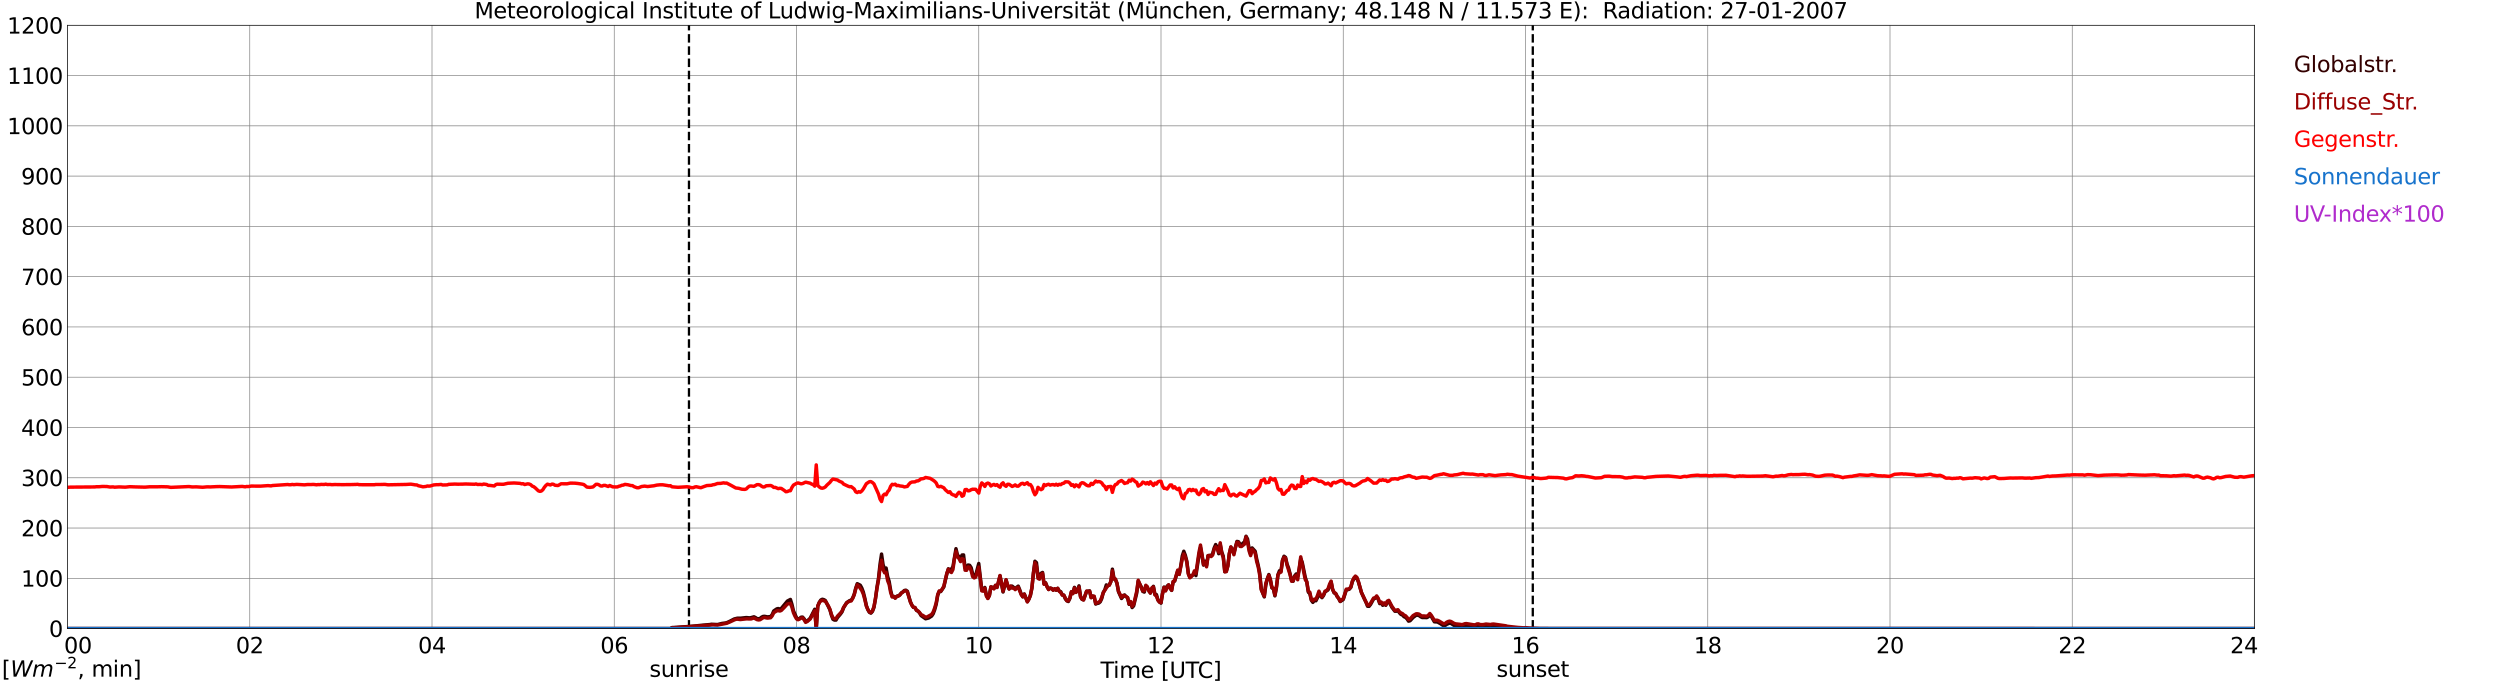 <?xml version="1.0" encoding="utf-8" standalone="no"?>
<!DOCTYPE svg PUBLIC "-//W3C//DTD SVG 1.1//EN"
  "http://www.w3.org/Graphics/SVG/1.1/DTD/svg11.dtd">
<svg xmlns:xlink="http://www.w3.org/1999/xlink" width="1085.4pt" height="296.64pt" viewBox="0 0 1085.4 296.64" xmlns="http://www.w3.org/2000/svg" version="1.1">
 <defs>
  <style type="text/css">*{stroke-linejoin: round; stroke-linecap: butt}</style>
 </defs>
 <g id="figure_1">
  <g id="patch_1">
   <path d="M 0 296.64 
L 1085.4 296.64 
L 1085.4 0 
L 0 0 
z
" style="fill: #ffffff"/>
  </g>
  <g id="axes_1">
   <g id="patch_2">
    <path d="M 29.306 272.909 
L 978.814 272.909 
L 978.814 10.976 
L 29.306 10.976 
z
" style="fill: #ffffff"/>
   </g>
   <g id="patch_3">
    <path d="M 978.814 272.909 
L 978.814 272.909 
L 978.814 10.976 
L 978.814 10.976 
z
" clip-path="url(#p1b1275c9f4)" style="fill: #d3d3d3; opacity: 0.25; stroke: #d3d3d3; stroke-linejoin: miter"/>
   </g>
   <g id="matplotlib.axis_1">
    <g id="xtick_1">
     <g id="line2d_1">
      <path d="M 29.306 272.909 
L 29.306 10.976 
" clip-path="url(#p1b1275c9f4)" style="fill: none; stroke: #808080; stroke-width: 0.3; stroke-linecap: square"/>
     </g>
     <g id="line2d_2"/>
     <g id="text_1">
      <!--    00 -->
      <g transform="translate(18.733 283.627) scale(0.095 -0.095)">
       <defs>
        <path id="DejaVuSans-20" transform="scale(0.016)"/>
        <path id="DejaVuSans-30" d="M 2034 4250 
Q 1547 4250 1301 3770 
Q 1056 3291 1056 2328 
Q 1056 1369 1301 889 
Q 1547 409 2034 409 
Q 2525 409 2770 889 
Q 3016 1369 3016 2328 
Q 3016 3291 2770 3770 
Q 2525 4250 2034 4250 
z
M 2034 4750 
Q 2819 4750 3233 4129 
Q 3647 3509 3647 2328 
Q 3647 1150 3233 529 
Q 2819 -91 2034 -91 
Q 1250 -91 836 529 
Q 422 1150 422 2328 
Q 422 3509 836 4129 
Q 1250 4750 2034 4750 
z
" transform="scale(0.016)"/>
       </defs>
       <use xlink:href="#DejaVuSans-20"/>
       <use xlink:href="#DejaVuSans-20" transform="translate(31.787 0)"/>
       <use xlink:href="#DejaVuSans-20" transform="translate(63.574 0)"/>
       <use xlink:href="#DejaVuSans-30" transform="translate(95.361 0)"/>
       <use xlink:href="#DejaVuSans-30" transform="translate(158.984 0)"/>
      </g>
     </g>
    </g>
    <g id="xtick_2">
     <g id="line2d_3">
      <path d="M 108.431 272.909 
L 108.431 10.976 
" clip-path="url(#p1b1275c9f4)" style="fill: none; stroke: #808080; stroke-width: 0.3; stroke-linecap: square"/>
     </g>
     <g id="line2d_4"/>
     <g id="text_2">
      <!-- 02 -->
      <g transform="translate(102.387 283.627) scale(0.095 -0.095)">
       <defs>
        <path id="DejaVuSans-32" d="M 1228 531 
L 3431 531 
L 3431 0 
L 469 0 
L 469 531 
Q 828 903 1448 1529 
Q 2069 2156 2228 2338 
Q 2531 2678 2651 2914 
Q 2772 3150 2772 3378 
Q 2772 3750 2511 3984 
Q 2250 4219 1831 4219 
Q 1534 4219 1204 4116 
Q 875 4013 500 3803 
L 500 4441 
Q 881 4594 1212 4672 
Q 1544 4750 1819 4750 
Q 2544 4750 2975 4387 
Q 3406 4025 3406 3419 
Q 3406 3131 3298 2873 
Q 3191 2616 2906 2266 
Q 2828 2175 2409 1742 
Q 1991 1309 1228 531 
z
" transform="scale(0.016)"/>
       </defs>
       <use xlink:href="#DejaVuSans-30"/>
       <use xlink:href="#DejaVuSans-32" transform="translate(63.623 0)"/>
      </g>
     </g>
    </g>
    <g id="xtick_3">
     <g id="line2d_5">
      <path d="M 187.557 272.909 
L 187.557 10.976 
" clip-path="url(#p1b1275c9f4)" style="fill: none; stroke: #808080; stroke-width: 0.3; stroke-linecap: square"/>
     </g>
     <g id="line2d_6"/>
     <g id="text_3">
      <!-- 04 -->
      <g transform="translate(181.513 283.627) scale(0.095 -0.095)">
       <defs>
        <path id="DejaVuSans-34" d="M 2419 4116 
L 825 1625 
L 2419 1625 
L 2419 4116 
z
M 2253 4666 
L 3047 4666 
L 3047 1625 
L 3713 1625 
L 3713 1100 
L 3047 1100 
L 3047 0 
L 2419 0 
L 2419 1100 
L 313 1100 
L 313 1709 
L 2253 4666 
z
" transform="scale(0.016)"/>
       </defs>
       <use xlink:href="#DejaVuSans-30"/>
       <use xlink:href="#DejaVuSans-34" transform="translate(63.623 0)"/>
      </g>
     </g>
    </g>
    <g id="xtick_4">
     <g id="line2d_7">
      <path d="M 266.683 272.909 
L 266.683 10.976 
" clip-path="url(#p1b1275c9f4)" style="fill: none; stroke: #808080; stroke-width: 0.3; stroke-linecap: square"/>
     </g>
     <g id="line2d_8"/>
     <g id="text_4">
      <!-- 06 -->
      <g transform="translate(260.638 283.627) scale(0.095 -0.095)">
       <defs>
        <path id="DejaVuSans-36" d="M 2113 2584 
Q 1688 2584 1439 2293 
Q 1191 2003 1191 1497 
Q 1191 994 1439 701 
Q 1688 409 2113 409 
Q 2538 409 2786 701 
Q 3034 994 3034 1497 
Q 3034 2003 2786 2293 
Q 2538 2584 2113 2584 
z
M 3366 4563 
L 3366 3988 
Q 3128 4100 2886 4159 
Q 2644 4219 2406 4219 
Q 1781 4219 1451 3797 
Q 1122 3375 1075 2522 
Q 1259 2794 1537 2939 
Q 1816 3084 2150 3084 
Q 2853 3084 3261 2657 
Q 3669 2231 3669 1497 
Q 3669 778 3244 343 
Q 2819 -91 2113 -91 
Q 1303 -91 875 529 
Q 447 1150 447 2328 
Q 447 3434 972 4092 
Q 1497 4750 2381 4750 
Q 2619 4750 2861 4703 
Q 3103 4656 3366 4563 
z
" transform="scale(0.016)"/>
       </defs>
       <use xlink:href="#DejaVuSans-30"/>
       <use xlink:href="#DejaVuSans-36" transform="translate(63.623 0)"/>
      </g>
     </g>
    </g>
    <g id="xtick_5">
     <g id="line2d_9">
      <path d="M 345.808 272.909 
L 345.808 10.976 
" clip-path="url(#p1b1275c9f4)" style="fill: none; stroke: #808080; stroke-width: 0.3; stroke-linecap: square"/>
     </g>
     <g id="line2d_10"/>
     <g id="text_5">
      <!-- 08 -->
      <g transform="translate(339.764 283.627) scale(0.095 -0.095)">
       <defs>
        <path id="DejaVuSans-38" d="M 2034 2216 
Q 1584 2216 1326 1975 
Q 1069 1734 1069 1313 
Q 1069 891 1326 650 
Q 1584 409 2034 409 
Q 2484 409 2743 651 
Q 3003 894 3003 1313 
Q 3003 1734 2745 1975 
Q 2488 2216 2034 2216 
z
M 1403 2484 
Q 997 2584 770 2862 
Q 544 3141 544 3541 
Q 544 4100 942 4425 
Q 1341 4750 2034 4750 
Q 2731 4750 3128 4425 
Q 3525 4100 3525 3541 
Q 3525 3141 3298 2862 
Q 3072 2584 2669 2484 
Q 3125 2378 3379 2068 
Q 3634 1759 3634 1313 
Q 3634 634 3220 271 
Q 2806 -91 2034 -91 
Q 1263 -91 848 271 
Q 434 634 434 1313 
Q 434 1759 690 2068 
Q 947 2378 1403 2484 
z
M 1172 3481 
Q 1172 3119 1398 2916 
Q 1625 2713 2034 2713 
Q 2441 2713 2670 2916 
Q 2900 3119 2900 3481 
Q 2900 3844 2670 4047 
Q 2441 4250 2034 4250 
Q 1625 4250 1398 4047 
Q 1172 3844 1172 3481 
z
" transform="scale(0.016)"/>
       </defs>
       <use xlink:href="#DejaVuSans-30"/>
       <use xlink:href="#DejaVuSans-38" transform="translate(63.623 0)"/>
      </g>
     </g>
    </g>
    <g id="xtick_6">
     <g id="line2d_11">
      <path d="M 424.934 272.909 
L 424.934 10.976 
" clip-path="url(#p1b1275c9f4)" style="fill: none; stroke: #808080; stroke-width: 0.3; stroke-linecap: square"/>
     </g>
     <g id="line2d_12"/>
     <g id="text_6">
      <!-- 10 -->
      <g transform="translate(418.89 283.627) scale(0.095 -0.095)">
       <defs>
        <path id="DejaVuSans-31" d="M 794 531 
L 1825 531 
L 1825 4091 
L 703 3866 
L 703 4441 
L 1819 4666 
L 2450 4666 
L 2450 531 
L 3481 531 
L 3481 0 
L 794 0 
L 794 531 
z
" transform="scale(0.016)"/>
       </defs>
       <use xlink:href="#DejaVuSans-31"/>
       <use xlink:href="#DejaVuSans-30" transform="translate(63.623 0)"/>
      </g>
     </g>
    </g>
    <g id="xtick_7">
     <g id="line2d_13">
      <path d="M 504.06 272.909 
L 504.06 10.976 
" clip-path="url(#p1b1275c9f4)" style="fill: none; stroke: #808080; stroke-width: 0.3; stroke-linecap: square"/>
     </g>
     <g id="line2d_14"/>
     <g id="text_7">
      <!-- 12 -->
      <g transform="translate(498.015 283.627) scale(0.095 -0.095)">
       <use xlink:href="#DejaVuSans-31"/>
       <use xlink:href="#DejaVuSans-32" transform="translate(63.623 0)"/>
      </g>
     </g>
    </g>
    <g id="xtick_8">
     <g id="line2d_15">
      <path d="M 583.185 272.909 
L 583.185 10.976 
" clip-path="url(#p1b1275c9f4)" style="fill: none; stroke: #808080; stroke-width: 0.3; stroke-linecap: square"/>
     </g>
     <g id="line2d_16"/>
     <g id="text_8">
      <!-- 14 -->
      <g transform="translate(577.141 283.627) scale(0.095 -0.095)">
       <use xlink:href="#DejaVuSans-31"/>
       <use xlink:href="#DejaVuSans-34" transform="translate(63.623 0)"/>
      </g>
     </g>
    </g>
    <g id="xtick_9">
     <g id="line2d_17">
      <path d="M 662.311 272.909 
L 662.311 10.976 
" clip-path="url(#p1b1275c9f4)" style="fill: none; stroke: #808080; stroke-width: 0.3; stroke-linecap: square"/>
     </g>
     <g id="line2d_18"/>
     <g id="text_9">
      <!-- 16 -->
      <g transform="translate(656.267 283.627) scale(0.095 -0.095)">
       <use xlink:href="#DejaVuSans-31"/>
       <use xlink:href="#DejaVuSans-36" transform="translate(63.623 0)"/>
      </g>
     </g>
    </g>
    <g id="xtick_10">
     <g id="line2d_19">
      <path d="M 741.437 272.909 
L 741.437 10.976 
" clip-path="url(#p1b1275c9f4)" style="fill: none; stroke: #808080; stroke-width: 0.3; stroke-linecap: square"/>
     </g>
     <g id="line2d_20"/>
     <g id="text_10">
      <!-- 18 -->
      <g transform="translate(735.392 283.627) scale(0.095 -0.095)">
       <use xlink:href="#DejaVuSans-31"/>
       <use xlink:href="#DejaVuSans-38" transform="translate(63.623 0)"/>
      </g>
     </g>
    </g>
    <g id="xtick_11">
     <g id="line2d_21">
      <path d="M 820.562 272.909 
L 820.562 10.976 
" clip-path="url(#p1b1275c9f4)" style="fill: none; stroke: #808080; stroke-width: 0.3; stroke-linecap: square"/>
     </g>
     <g id="line2d_22"/>
     <g id="text_11">
      <!-- 20 -->
      <g transform="translate(814.518 283.627) scale(0.095 -0.095)">
       <use xlink:href="#DejaVuSans-32"/>
       <use xlink:href="#DejaVuSans-30" transform="translate(63.623 0)"/>
      </g>
     </g>
    </g>
    <g id="xtick_12">
     <g id="line2d_23">
      <path d="M 899.688 272.909 
L 899.688 10.976 
" clip-path="url(#p1b1275c9f4)" style="fill: none; stroke: #808080; stroke-width: 0.3; stroke-linecap: square"/>
     </g>
     <g id="line2d_24"/>
     <g id="text_12">
      <!-- 22 -->
      <g transform="translate(893.644 283.627) scale(0.095 -0.095)">
       <use xlink:href="#DejaVuSans-32"/>
       <use xlink:href="#DejaVuSans-32" transform="translate(63.623 0)"/>
      </g>
     </g>
    </g>
    <g id="xtick_13">
     <g id="line2d_25">
      <path d="M 978.814 272.909 
L 978.814 10.976 
" clip-path="url(#p1b1275c9f4)" style="fill: none; stroke: #808080; stroke-width: 0.3; stroke-linecap: square"/>
     </g>
     <g id="line2d_26"/>
     <g id="text_13">
      <!-- 24    -->
      <g transform="translate(968.241 283.627) scale(0.095 -0.095)">
       <use xlink:href="#DejaVuSans-32"/>
       <use xlink:href="#DejaVuSans-34" transform="translate(63.623 0)"/>
       <use xlink:href="#DejaVuSans-20" transform="translate(127.246 0)"/>
       <use xlink:href="#DejaVuSans-20" transform="translate(159.033 0)"/>
       <use xlink:href="#DejaVuSans-20" transform="translate(190.82 0)"/>
      </g>
     </g>
    </g>
    <g id="text_14">
     <!-- Time [UTC] -->
     <g transform="translate(477.806 294.322) scale(0.095 -0.095)">
      <defs>
       <path id="DejaVuSans-54" d="M -19 4666 
L 3928 4666 
L 3928 4134 
L 2272 4134 
L 2272 0 
L 1638 0 
L 1638 4134 
L -19 4134 
L -19 4666 
z
" transform="scale(0.016)"/>
       <path id="DejaVuSans-69" d="M 603 3500 
L 1178 3500 
L 1178 0 
L 603 0 
L 603 3500 
z
M 603 4863 
L 1178 4863 
L 1178 4134 
L 603 4134 
L 603 4863 
z
" transform="scale(0.016)"/>
       <path id="DejaVuSans-6d" d="M 3328 2828 
Q 3544 3216 3844 3400 
Q 4144 3584 4550 3584 
Q 5097 3584 5394 3201 
Q 5691 2819 5691 2113 
L 5691 0 
L 5113 0 
L 5113 2094 
Q 5113 2597 4934 2840 
Q 4756 3084 4391 3084 
Q 3944 3084 3684 2787 
Q 3425 2491 3425 1978 
L 3425 0 
L 2847 0 
L 2847 2094 
Q 2847 2600 2669 2842 
Q 2491 3084 2119 3084 
Q 1678 3084 1418 2786 
Q 1159 2488 1159 1978 
L 1159 0 
L 581 0 
L 581 3500 
L 1159 3500 
L 1159 2956 
Q 1356 3278 1631 3431 
Q 1906 3584 2284 3584 
Q 2666 3584 2933 3390 
Q 3200 3197 3328 2828 
z
" transform="scale(0.016)"/>
       <path id="DejaVuSans-65" d="M 3597 1894 
L 3597 1613 
L 953 1613 
Q 991 1019 1311 708 
Q 1631 397 2203 397 
Q 2534 397 2845 478 
Q 3156 559 3463 722 
L 3463 178 
Q 3153 47 2828 -22 
Q 2503 -91 2169 -91 
Q 1331 -91 842 396 
Q 353 884 353 1716 
Q 353 2575 817 3079 
Q 1281 3584 2069 3584 
Q 2775 3584 3186 3129 
Q 3597 2675 3597 1894 
z
M 3022 2063 
Q 3016 2534 2758 2815 
Q 2500 3097 2075 3097 
Q 1594 3097 1305 2825 
Q 1016 2553 972 2059 
L 3022 2063 
z
" transform="scale(0.016)"/>
       <path id="DejaVuSans-5b" d="M 550 4863 
L 1875 4863 
L 1875 4416 
L 1125 4416 
L 1125 -397 
L 1875 -397 
L 1875 -844 
L 550 -844 
L 550 4863 
z
" transform="scale(0.016)"/>
       <path id="DejaVuSans-55" d="M 556 4666 
L 1191 4666 
L 1191 1831 
Q 1191 1081 1462 751 
Q 1734 422 2344 422 
Q 2950 422 3222 751 
Q 3494 1081 3494 1831 
L 3494 4666 
L 4128 4666 
L 4128 1753 
Q 4128 841 3676 375 
Q 3225 -91 2344 -91 
Q 1459 -91 1007 375 
Q 556 841 556 1753 
L 556 4666 
z
" transform="scale(0.016)"/>
       <path id="DejaVuSans-43" d="M 4122 4306 
L 4122 3641 
Q 3803 3938 3442 4084 
Q 3081 4231 2675 4231 
Q 1875 4231 1450 3742 
Q 1025 3253 1025 2328 
Q 1025 1406 1450 917 
Q 1875 428 2675 428 
Q 3081 428 3442 575 
Q 3803 722 4122 1019 
L 4122 359 
Q 3791 134 3420 21 
Q 3050 -91 2638 -91 
Q 1578 -91 968 557 
Q 359 1206 359 2328 
Q 359 3453 968 4101 
Q 1578 4750 2638 4750 
Q 3056 4750 3426 4639 
Q 3797 4528 4122 4306 
z
" transform="scale(0.016)"/>
       <path id="DejaVuSans-5d" d="M 1947 4863 
L 1947 -844 
L 622 -844 
L 622 -397 
L 1369 -397 
L 1369 4416 
L 622 4416 
L 622 4863 
L 1947 4863 
z
" transform="scale(0.016)"/>
      </defs>
      <use xlink:href="#DejaVuSans-54"/>
      <use xlink:href="#DejaVuSans-69" transform="translate(57.959 0)"/>
      <use xlink:href="#DejaVuSans-6d" transform="translate(85.742 0)"/>
      <use xlink:href="#DejaVuSans-65" transform="translate(183.154 0)"/>
      <use xlink:href="#DejaVuSans-20" transform="translate(244.678 0)"/>
      <use xlink:href="#DejaVuSans-5b" transform="translate(276.465 0)"/>
      <use xlink:href="#DejaVuSans-55" transform="translate(315.479 0)"/>
      <use xlink:href="#DejaVuSans-54" transform="translate(388.672 0)"/>
      <use xlink:href="#DejaVuSans-43" transform="translate(443.881 0)"/>
      <use xlink:href="#DejaVuSans-5d" transform="translate(513.705 0)"/>
     </g>
    </g>
   </g>
   <g id="matplotlib.axis_2">
    <g id="ytick_1">
     <g id="line2d_27">
      <path d="M 29.306 272.909 
L 978.814 272.909 
" clip-path="url(#p1b1275c9f4)" style="fill: none; stroke: #808080; stroke-width: 0.3; stroke-linecap: square"/>
     </g>
     <g id="line2d_28"/>
     <g id="text_15">
      <!-- 0 -->
      <g transform="translate(21.261 276.518) scale(0.095 -0.095)">
       <use xlink:href="#DejaVuSans-30"/>
      </g>
     </g>
    </g>
    <g id="ytick_2">
     <g id="line2d_29">
      <path d="M 29.306 251.081 
L 978.814 251.081 
" clip-path="url(#p1b1275c9f4)" style="fill: none; stroke: #808080; stroke-width: 0.3; stroke-linecap: square"/>
     </g>
     <g id="line2d_30"/>
     <g id="text_16">
      <!-- 100 -->
      <g transform="translate(9.173 254.69) scale(0.095 -0.095)">
       <use xlink:href="#DejaVuSans-31"/>
       <use xlink:href="#DejaVuSans-30" transform="translate(63.623 0)"/>
       <use xlink:href="#DejaVuSans-30" transform="translate(127.246 0)"/>
      </g>
     </g>
    </g>
    <g id="ytick_3">
     <g id="line2d_31">
      <path d="M 29.306 229.253 
L 978.814 229.253 
" clip-path="url(#p1b1275c9f4)" style="fill: none; stroke: #808080; stroke-width: 0.3; stroke-linecap: square"/>
     </g>
     <g id="line2d_32"/>
     <g id="text_17">
      <!-- 200 -->
      <g transform="translate(9.173 232.863) scale(0.095 -0.095)">
       <use xlink:href="#DejaVuSans-32"/>
       <use xlink:href="#DejaVuSans-30" transform="translate(63.623 0)"/>
       <use xlink:href="#DejaVuSans-30" transform="translate(127.246 0)"/>
      </g>
     </g>
    </g>
    <g id="ytick_4">
     <g id="line2d_33">
      <path d="M 29.306 207.426 
L 978.814 207.426 
" clip-path="url(#p1b1275c9f4)" style="fill: none; stroke: #808080; stroke-width: 0.3; stroke-linecap: square"/>
     </g>
     <g id="line2d_34"/>
     <g id="text_18">
      <!-- 300 -->
      <g transform="translate(9.173 211.035) scale(0.095 -0.095)">
       <defs>
        <path id="DejaVuSans-33" d="M 2597 2516 
Q 3050 2419 3304 2112 
Q 3559 1806 3559 1356 
Q 3559 666 3084 287 
Q 2609 -91 1734 -91 
Q 1441 -91 1130 -33 
Q 819 25 488 141 
L 488 750 
Q 750 597 1062 519 
Q 1375 441 1716 441 
Q 2309 441 2620 675 
Q 2931 909 2931 1356 
Q 2931 1769 2642 2001 
Q 2353 2234 1838 2234 
L 1294 2234 
L 1294 2753 
L 1863 2753 
Q 2328 2753 2575 2939 
Q 2822 3125 2822 3475 
Q 2822 3834 2567 4026 
Q 2313 4219 1838 4219 
Q 1578 4219 1281 4162 
Q 984 4106 628 3988 
L 628 4550 
Q 988 4650 1302 4700 
Q 1616 4750 1894 4750 
Q 2613 4750 3031 4423 
Q 3450 4097 3450 3541 
Q 3450 3153 3228 2886 
Q 3006 2619 2597 2516 
z
" transform="scale(0.016)"/>
       </defs>
       <use xlink:href="#DejaVuSans-33"/>
       <use xlink:href="#DejaVuSans-30" transform="translate(63.623 0)"/>
       <use xlink:href="#DejaVuSans-30" transform="translate(127.246 0)"/>
      </g>
     </g>
    </g>
    <g id="ytick_5">
     <g id="line2d_35">
      <path d="M 29.306 185.598 
L 978.814 185.598 
" clip-path="url(#p1b1275c9f4)" style="fill: none; stroke: #808080; stroke-width: 0.3; stroke-linecap: square"/>
     </g>
     <g id="line2d_36"/>
     <g id="text_19">
      <!-- 400 -->
      <g transform="translate(9.173 189.207) scale(0.095 -0.095)">
       <use xlink:href="#DejaVuSans-34"/>
       <use xlink:href="#DejaVuSans-30" transform="translate(63.623 0)"/>
       <use xlink:href="#DejaVuSans-30" transform="translate(127.246 0)"/>
      </g>
     </g>
    </g>
    <g id="ytick_6">
     <g id="line2d_37">
      <path d="M 29.306 163.77 
L 978.814 163.77 
" clip-path="url(#p1b1275c9f4)" style="fill: none; stroke: #808080; stroke-width: 0.3; stroke-linecap: square"/>
     </g>
     <g id="line2d_38"/>
     <g id="text_20">
      <!-- 500 -->
      <g transform="translate(9.173 167.379) scale(0.095 -0.095)">
       <defs>
        <path id="DejaVuSans-35" d="M 691 4666 
L 3169 4666 
L 3169 4134 
L 1269 4134 
L 1269 2991 
Q 1406 3038 1543 3061 
Q 1681 3084 1819 3084 
Q 2600 3084 3056 2656 
Q 3513 2228 3513 1497 
Q 3513 744 3044 326 
Q 2575 -91 1722 -91 
Q 1428 -91 1123 -41 
Q 819 9 494 109 
L 494 744 
Q 775 591 1075 516 
Q 1375 441 1709 441 
Q 2250 441 2565 725 
Q 2881 1009 2881 1497 
Q 2881 1984 2565 2268 
Q 2250 2553 1709 2553 
Q 1456 2553 1204 2497 
Q 953 2441 691 2322 
L 691 4666 
z
" transform="scale(0.016)"/>
       </defs>
       <use xlink:href="#DejaVuSans-35"/>
       <use xlink:href="#DejaVuSans-30" transform="translate(63.623 0)"/>
       <use xlink:href="#DejaVuSans-30" transform="translate(127.246 0)"/>
      </g>
     </g>
    </g>
    <g id="ytick_7">
     <g id="line2d_39">
      <path d="M 29.306 141.942 
L 978.814 141.942 
" clip-path="url(#p1b1275c9f4)" style="fill: none; stroke: #808080; stroke-width: 0.3; stroke-linecap: square"/>
     </g>
     <g id="line2d_40"/>
     <g id="text_21">
      <!-- 600 -->
      <g transform="translate(9.173 145.551) scale(0.095 -0.095)">
       <use xlink:href="#DejaVuSans-36"/>
       <use xlink:href="#DejaVuSans-30" transform="translate(63.623 0)"/>
       <use xlink:href="#DejaVuSans-30" transform="translate(127.246 0)"/>
      </g>
     </g>
    </g>
    <g id="ytick_8">
     <g id="line2d_41">
      <path d="M 29.306 120.114 
L 978.814 120.114 
" clip-path="url(#p1b1275c9f4)" style="fill: none; stroke: #808080; stroke-width: 0.3; stroke-linecap: square"/>
     </g>
     <g id="line2d_42"/>
     <g id="text_22">
      <!-- 700 -->
      <g transform="translate(9.173 123.724) scale(0.095 -0.095)">
       <defs>
        <path id="DejaVuSans-37" d="M 525 4666 
L 3525 4666 
L 3525 4397 
L 1831 0 
L 1172 0 
L 2766 4134 
L 525 4134 
L 525 4666 
z
" transform="scale(0.016)"/>
       </defs>
       <use xlink:href="#DejaVuSans-37"/>
       <use xlink:href="#DejaVuSans-30" transform="translate(63.623 0)"/>
       <use xlink:href="#DejaVuSans-30" transform="translate(127.246 0)"/>
      </g>
     </g>
    </g>
    <g id="ytick_9">
     <g id="line2d_43">
      <path d="M 29.306 98.287 
L 978.814 98.287 
" clip-path="url(#p1b1275c9f4)" style="fill: none; stroke: #808080; stroke-width: 0.3; stroke-linecap: square"/>
     </g>
     <g id="line2d_44"/>
     <g id="text_23">
      <!-- 800 -->
      <g transform="translate(9.173 101.896) scale(0.095 -0.095)">
       <use xlink:href="#DejaVuSans-38"/>
       <use xlink:href="#DejaVuSans-30" transform="translate(63.623 0)"/>
       <use xlink:href="#DejaVuSans-30" transform="translate(127.246 0)"/>
      </g>
     </g>
    </g>
    <g id="ytick_10">
     <g id="line2d_45">
      <path d="M 29.306 76.459 
L 978.814 76.459 
" clip-path="url(#p1b1275c9f4)" style="fill: none; stroke: #808080; stroke-width: 0.3; stroke-linecap: square"/>
     </g>
     <g id="line2d_46"/>
     <g id="text_24">
      <!-- 900 -->
      <g transform="translate(9.173 80.068) scale(0.095 -0.095)">
       <defs>
        <path id="DejaVuSans-39" d="M 703 97 
L 703 672 
Q 941 559 1184 500 
Q 1428 441 1663 441 
Q 2288 441 2617 861 
Q 2947 1281 2994 2138 
Q 2813 1869 2534 1725 
Q 2256 1581 1919 1581 
Q 1219 1581 811 2004 
Q 403 2428 403 3163 
Q 403 3881 828 4315 
Q 1253 4750 1959 4750 
Q 2769 4750 3195 4129 
Q 3622 3509 3622 2328 
Q 3622 1225 3098 567 
Q 2575 -91 1691 -91 
Q 1453 -91 1209 -44 
Q 966 3 703 97 
z
M 1959 2075 
Q 2384 2075 2632 2365 
Q 2881 2656 2881 3163 
Q 2881 3666 2632 3958 
Q 2384 4250 1959 4250 
Q 1534 4250 1286 3958 
Q 1038 3666 1038 3163 
Q 1038 2656 1286 2365 
Q 1534 2075 1959 2075 
z
" transform="scale(0.016)"/>
       </defs>
       <use xlink:href="#DejaVuSans-39"/>
       <use xlink:href="#DejaVuSans-30" transform="translate(63.623 0)"/>
       <use xlink:href="#DejaVuSans-30" transform="translate(127.246 0)"/>
      </g>
     </g>
    </g>
    <g id="ytick_11">
     <g id="line2d_47">
      <path d="M 29.306 54.631 
L 978.814 54.631 
" clip-path="url(#p1b1275c9f4)" style="fill: none; stroke: #808080; stroke-width: 0.3; stroke-linecap: square"/>
     </g>
     <g id="line2d_48"/>
     <g id="text_25">
      <!-- 1000 -->
      <g transform="translate(3.128 58.24) scale(0.095 -0.095)">
       <use xlink:href="#DejaVuSans-31"/>
       <use xlink:href="#DejaVuSans-30" transform="translate(63.623 0)"/>
       <use xlink:href="#DejaVuSans-30" transform="translate(127.246 0)"/>
       <use xlink:href="#DejaVuSans-30" transform="translate(190.869 0)"/>
      </g>
     </g>
    </g>
    <g id="ytick_12">
     <g id="line2d_49">
      <path d="M 29.306 32.803 
L 978.814 32.803 
" clip-path="url(#p1b1275c9f4)" style="fill: none; stroke: #808080; stroke-width: 0.3; stroke-linecap: square"/>
     </g>
     <g id="line2d_50"/>
     <g id="text_26">
      <!-- 1100 -->
      <g transform="translate(3.128 36.413) scale(0.095 -0.095)">
       <use xlink:href="#DejaVuSans-31"/>
       <use xlink:href="#DejaVuSans-31" transform="translate(63.623 0)"/>
       <use xlink:href="#DejaVuSans-30" transform="translate(127.246 0)"/>
       <use xlink:href="#DejaVuSans-30" transform="translate(190.869 0)"/>
      </g>
     </g>
    </g>
    <g id="ytick_13">
     <g id="line2d_51">
      <path d="M 29.306 10.976 
L 978.814 10.976 
" clip-path="url(#p1b1275c9f4)" style="fill: none; stroke: #808080; stroke-width: 0.3; stroke-linecap: square"/>
     </g>
     <g id="line2d_52"/>
     <g id="text_27">
      <!-- 1200 -->
      <g transform="translate(3.128 14.585) scale(0.095 -0.095)">
       <use xlink:href="#DejaVuSans-31"/>
       <use xlink:href="#DejaVuSans-32" transform="translate(63.623 0)"/>
       <use xlink:href="#DejaVuSans-30" transform="translate(127.246 0)"/>
       <use xlink:href="#DejaVuSans-30" transform="translate(190.869 0)"/>
      </g>
     </g>
    </g>
   </g>
   <g id="line2d_53">
    <path d="M 299.124 272.909 
L 299.124 10.976 
" clip-path="url(#p1b1275c9f4)" style="fill: none; stroke-dasharray: 3.7,1.6; stroke-dashoffset: 0; stroke: #000000"/>
   </g>
   <g id="line2d_54">
    <path d="M 665.476 272.909 
L 665.476 10.976 
" clip-path="url(#p1b1275c9f4)" style="fill: none; stroke-dasharray: 3.7,1.6; stroke-dashoffset: 0; stroke: #000000"/>
   </g>
   <g id="line2d_55">
    <path d="M 29.306 272.909 
L 291.08 272.909 
L 291.739 272.461 
L 293.717 272.381 
L 300.971 271.848 
L 304.927 271.438 
L 308.224 271.152 
L 308.883 271.027 
L 311.521 271.152 
L 312.839 270.824 
L 313.499 270.661 
L 314.818 270.497 
L 315.477 270.372 
L 316.796 269.759 
L 318.774 268.735 
L 320.093 268.408 
L 321.411 268.408 
L 324.049 268.12 
L 325.368 268.244 
L 326.027 268.161 
L 327.346 267.792 
L 328.005 268.12 
L 328.665 268.572 
L 329.324 268.652 
L 329.983 268.489 
L 330.643 267.956 
L 331.302 267.629 
L 331.961 267.587 
L 333.28 267.834 
L 334.599 267.67 
L 335.258 266.81 
L 335.918 265.254 
L 337.236 264.352 
L 337.896 264.189 
L 338.555 264.435 
L 339.215 264.147 
L 341.852 260.954 
L 343.171 260.257 
L 343.83 262.388 
L 344.49 265.212 
L 345.808 268.161 
L 346.468 268.858 
L 347.127 268.53 
L 347.787 267.956 
L 348.446 267.917 
L 349.105 268.652 
L 349.765 269.718 
L 350.424 269.676 
L 351.743 268.408 
L 353.721 264.516 
L 354.38 272.909 
L 355.04 263.163 
L 355.699 261.523 
L 356.359 260.5 
L 357.018 260.172 
L 357.677 260.336 
L 358.337 260.705 
L 360.315 264.758 
L 360.974 267.135 
L 361.634 268.855 
L 362.293 269.222 
L 362.952 269.222 
L 363.612 268.118 
L 364.93 266.561 
L 365.59 265.618 
L 366.249 263.898 
L 367.568 261.648 
L 368.887 260.746 
L 369.546 260.622 
L 370.206 259.598 
L 370.865 258.003 
L 371.524 255.34 
L 372.184 253.414 
L 373.502 254.071 
L 374.162 255.298 
L 374.821 257.06 
L 375.481 259.723 
L 376.14 262.916 
L 376.799 264.719 
L 377.459 265.865 
L 378.118 266.192 
L 378.777 265.455 
L 379.437 263.735 
L 380.096 259.967 
L 380.756 254.89 
L 381.415 251.04 
L 382.074 244.897 
L 382.734 240.556 
L 383.393 245.183 
L 384.053 247.028 
L 384.712 246.617 
L 385.371 250.304 
L 386.031 252.391 
L 386.69 256.324 
L 387.349 258.985 
L 388.009 258.943 
L 388.668 259.64 
L 389.328 258.863 
L 389.987 258.657 
L 390.646 258.289 
L 391.306 257.429 
L 391.965 257.018 
L 392.624 256.363 
L 393.284 256.241 
L 393.943 256.691 
L 395.262 261.279 
L 395.921 262.752 
L 396.581 263.695 
L 397.24 263.776 
L 397.899 264.963 
L 398.559 265.374 
L 399.218 266.07 
L 399.878 267.258 
L 401.856 268.65 
L 403.175 268.323 
L 404.493 267.463 
L 405.153 266.478 
L 405.812 264.719 
L 406.471 262.303 
L 407.131 258.411 
L 407.79 256.774 
L 408.45 256.815 
L 409.768 254.849 
L 411.087 249.156 
L 411.746 246.945 
L 412.406 247.436 
L 413.065 247.067 
L 413.725 246.043 
L 415.043 238.222 
L 415.703 240.966 
L 416.362 241.662 
L 417.022 242.603 
L 417.681 240.966 
L 418.34 240.925 
L 419 246.495 
L 419.659 246.903 
L 420.318 245.308 
L 420.978 245.43 
L 421.637 246.454 
L 422.297 249.239 
L 422.956 249.811 
L 423.615 249.688 
L 424.934 244.651 
L 426.253 256.2 
L 426.912 256.405 
L 427.572 255.054 
L 428.231 258.208 
L 428.89 259.723 
L 429.55 258.575 
L 430.209 254.807 
L 430.869 254.971 
L 431.528 255.503 
L 432.187 254.194 
L 432.847 255.054 
L 433.506 252.843 
L 434.165 250.016 
L 435.484 257.018 
L 436.803 251.858 
L 437.462 254.235 
L 438.122 255.709 
L 438.781 254.604 
L 439.44 254.48 
L 440.1 255.012 
L 440.759 255.709 
L 441.419 254.971 
L 442.078 254.48 
L 442.737 256.077 
L 443.397 258.003 
L 444.056 259.107 
L 444.716 257.878 
L 446.034 261.196 
L 446.694 260.131 
L 447.353 258.575 
L 448.012 255.381 
L 448.672 248.665 
L 449.331 243.668 
L 449.991 244.284 
L 450.65 250.262 
L 451.309 250.834 
L 451.969 248.911 
L 452.628 248.542 
L 453.287 253.414 
L 453.947 253.006 
L 454.606 254.643 
L 455.266 255.914 
L 455.925 255.34 
L 456.584 255.464 
L 457.244 256.2 
L 457.903 255.667 
L 458.563 256.241 
L 459.222 255.423 
L 459.881 256.61 
L 460.541 256.896 
L 461.2 258.247 
L 461.859 258.411 
L 462.519 260.009 
L 463.178 260.827 
L 463.838 261.155 
L 464.497 259.762 
L 465.156 257.018 
L 465.816 257.47 
L 466.475 255.012 
L 467.134 257.06 
L 467.794 256.283 
L 468.453 254.357 
L 469.113 258.821 
L 469.772 260.214 
L 470.431 260.419 
L 471.75 256.774 
L 473.069 256.527 
L 473.728 259.435 
L 474.388 258.78 
L 475.047 259.107 
L 475.706 262.261 
L 476.366 261.975 
L 477.025 261.851 
L 477.685 261.279 
L 478.344 259.845 
L 479.003 257.223 
L 479.663 256.077 
L 480.322 253.947 
L 480.981 254.357 
L 481.641 253.825 
L 482.3 252.596 
L 482.96 247.108 
L 483.619 250.959 
L 484.278 251.655 
L 484.938 253.128 
L 485.597 256.896 
L 486.916 259.845 
L 488.235 258.289 
L 488.894 259.068 
L 489.553 259.435 
L 490.213 262.383 
L 490.872 261.443 
L 491.532 263.776 
L 492.191 263.038 
L 493.51 257.551 
L 494.169 252.351 
L 495.488 254.807 
L 496.147 256.774 
L 496.807 257.06 
L 497.466 254.438 
L 498.785 256.077 
L 499.444 257.511 
L 500.103 255.628 
L 500.763 254.563 
L 501.422 258.083 
L 502.082 258.166 
L 502.741 260.458 
L 503.4 261.36 
L 504.06 261.851 
L 504.719 257.756 
L 505.379 254.89 
L 506.038 256.283 
L 506.697 254.48 
L 507.357 253.947 
L 508.675 256.324 
L 509.335 252.637 
L 509.994 252.31 
L 511.313 247.927 
L 511.972 249.32 
L 512.632 245.716 
L 513.291 241.374 
L 513.95 239.327 
L 514.61 241.047 
L 515.269 243.668 
L 515.929 248.951 
L 516.588 250.631 
L 517.247 249.974 
L 517.907 249.647 
L 518.566 248.911 
L 519.226 249.894 
L 520.544 241.047 
L 521.204 237.77 
L 521.863 241.211 
L 522.522 245.347 
L 523.182 243.668 
L 523.841 245.388 
L 524.501 241.252 
L 525.16 241.13 
L 525.819 241.171 
L 526.479 240.392 
L 527.138 237.934 
L 527.797 236.419 
L 528.457 237.567 
L 529.116 240.392 
L 529.776 236.461 
L 530.435 239.654 
L 531.094 241.499 
L 531.754 248.174 
L 532.413 248.01 
L 533.073 245.757 
L 533.732 240.351 
L 534.391 237.567 
L 535.051 238.508 
L 535.71 240.187 
L 537.029 235.068 
L 537.688 235.19 
L 538.348 236.214 
L 539.007 236.666 
L 539.666 235.765 
L 540.326 235.354 
L 540.985 232.816 
L 541.644 234.044 
L 542.304 238.222 
L 542.963 240.597 
L 543.623 237.895 
L 544.941 239.327 
L 545.601 242.686 
L 546.26 245.43 
L 546.919 248.787 
L 547.579 255.586 
L 548.238 257.551 
L 548.898 259.149 
L 549.557 254.111 
L 550.216 251.367 
L 550.876 249.444 
L 551.535 251.491 
L 552.195 255.217 
L 552.854 255.709 
L 553.513 258.699 
L 554.173 255.217 
L 554.832 249.525 
L 555.491 247.805 
L 556.151 248.01 
L 556.81 243.219 
L 557.47 241.499 
L 558.129 241.99 
L 558.788 244.897 
L 559.448 246.617 
L 560.107 249.156 
L 560.766 252.146 
L 561.426 252.351 
L 562.085 250.016 
L 562.745 249.197 
L 563.404 250.138 
L 564.063 247.108 
L 564.723 242.645 
L 565.382 244.159 
L 566.701 250.671 
L 567.36 252.718 
L 568.02 257.101 
L 568.679 257.756 
L 569.338 260.622 
L 569.998 261.523 
L 570.657 260.705 
L 571.317 260.827 
L 571.976 259.517 
L 572.635 257.634 
L 573.295 258.78 
L 573.954 259.476 
L 574.613 258.575 
L 575.273 256.979 
L 576.592 256.119 
L 577.91 252.637 
L 578.57 255.914 
L 579.229 257.429 
L 579.889 257.675 
L 580.548 258.943 
L 581.207 259.845 
L 581.867 261.155 
L 583.185 260.295 
L 584.504 256.158 
L 585.823 255.831 
L 586.482 255.012 
L 587.142 252.554 
L 587.801 251.328 
L 588.46 250.671 
L 589.12 251.123 
L 589.779 252.679 
L 591.098 257.265 
L 592.417 260.172 
L 593.076 261.523 
L 593.736 263.202 
L 594.395 263.243 
L 595.054 262.425 
L 596.373 260.009 
L 597.032 259.723 
L 597.692 259.107 
L 598.351 260.092 
L 599.011 262.056 
L 599.67 261.77 
L 600.329 262.794 
L 600.989 262.22 
L 601.648 262.794 
L 602.307 261.482 
L 602.967 261.074 
L 604.286 263.654 
L 605.604 265.374 
L 606.264 265.374 
L 606.923 265.046 
L 607.582 266.07 
L 608.242 266.766 
L 608.901 267.011 
L 609.561 267.749 
L 610.22 268.035 
L 610.879 268.692 
L 611.539 269.674 
L 612.198 269.51 
L 613.517 268.076 
L 614.836 267.094 
L 615.495 267.094 
L 616.154 267.299 
L 616.814 267.79 
L 617.473 268.118 
L 618.792 268.118 
L 619.451 268.159 
L 620.111 267.79 
L 620.77 267.052 
L 621.429 267.666 
L 622.748 269.96 
L 624.067 270.043 
L 625.386 270.778 
L 626.705 271.68 
L 627.364 271.599 
L 628.023 271.106 
L 629.342 270.534 
L 630.001 270.698 
L 631.32 271.558 
L 631.98 271.763 
L 634.617 272.09 
L 635.276 272.007 
L 635.936 271.802 
L 636.595 271.763 
L 639.892 272.376 
L 640.552 272.335 
L 641.211 271.927 
L 641.87 271.802 
L 642.53 272.132 
L 643.848 272.171 
L 644.508 272.007 
L 645.167 271.966 
L 645.827 272.049 
L 646.486 272.254 
L 649.123 272.007 
L 649.783 272.212 
L 653.739 272.662 
L 654.399 272.909 
L 978.154 272.909 
L 978.154 272.909 
" clip-path="url(#p1b1275c9f4)" style="fill: none; stroke: #330000; stroke-width: 1.5; stroke-linecap: square"/>
   </g>
   <g id="line2d_56">
    <path d="M 29.306 272.909 
L 291.08 272.909 
L 291.739 272.592 
L 307.564 271.457 
L 309.543 271.291 
L 311.521 271.374 
L 315.477 270.619 
L 316.796 270.073 
L 318.774 269.15 
L 319.433 268.897 
L 320.093 268.814 
L 321.411 268.982 
L 324.049 268.687 
L 326.027 268.729 
L 327.346 268.31 
L 328.665 269.023 
L 329.324 269.15 
L 329.983 269.065 
L 331.302 268.227 
L 331.961 268.059 
L 332.621 268.268 
L 333.28 268.351 
L 334.599 268.183 
L 335.258 267.386 
L 335.918 266.044 
L 337.236 265.204 
L 337.896 265.121 
L 338.555 265.289 
L 339.215 265.036 
L 340.533 263.693 
L 341.852 262.224 
L 343.171 261.971 
L 343.83 263.652 
L 344.49 266.044 
L 345.149 267.513 
L 345.808 268.687 
L 346.468 269.065 
L 347.127 268.772 
L 347.787 268.351 
L 348.446 268.268 
L 349.105 269.065 
L 349.765 270.2 
L 350.424 269.864 
L 351.743 268.772 
L 353.721 265.162 
L 354.38 272.909 
L 355.04 263.086 
L 355.699 261.659 
L 356.359 260.862 
L 357.018 260.653 
L 358.337 261.03 
L 359.655 263.086 
L 360.315 264.514 
L 360.974 266.738 
L 361.634 268.249 
L 362.293 268.585 
L 362.952 268.585 
L 363.612 267.493 
L 364.93 266.109 
L 365.59 265.269 
L 366.249 263.673 
L 367.568 261.827 
L 368.227 261.323 
L 368.887 261.03 
L 369.546 260.904 
L 370.206 259.812 
L 370.865 258.258 
L 371.524 255.698 
L 372.184 253.892 
L 372.843 254.482 
L 374.162 256.411 
L 374.821 257.966 
L 375.481 260.358 
L 376.14 263.169 
L 376.799 264.64 
L 377.459 265.688 
L 378.118 265.941 
L 378.777 265.186 
L 379.437 263.381 
L 380.096 259.812 
L 380.756 255.405 
L 381.415 251.836 
L 382.074 246.547 
L 382.734 243.232 
L 383.393 247.303 
L 384.053 248.689 
L 384.712 248.521 
L 385.371 252.089 
L 386.031 253.768 
L 386.69 257.252 
L 387.349 259.184 
L 388.009 258.972 
L 388.668 259.686 
L 389.328 258.972 
L 389.987 258.847 
L 390.646 258.385 
L 391.306 257.546 
L 392.624 256.579 
L 393.284 256.497 
L 393.943 257.084 
L 395.262 261.366 
L 395.921 262.792 
L 396.581 263.673 
L 397.24 263.759 
L 397.899 264.974 
L 398.559 265.228 
L 399.218 265.898 
L 399.878 266.823 
L 400.537 267.116 
L 401.856 267.956 
L 402.515 267.829 
L 404.493 266.738 
L 405.153 265.688 
L 405.812 263.927 
L 406.471 261.659 
L 407.131 258.048 
L 407.79 256.538 
L 408.45 256.621 
L 409.109 255.698 
L 409.768 254.523 
L 411.087 248.857 
L 411.746 247.135 
L 412.406 248.143 
L 413.065 248.562 
L 413.725 247.261 
L 414.384 242.559 
L 415.043 239.327 
L 415.703 241.804 
L 416.362 242.477 
L 417.022 243.819 
L 417.681 242.559 
L 418.34 242.813 
L 419 247.556 
L 419.659 247.597 
L 420.318 246.128 
L 420.978 246.338 
L 421.637 247.807 
L 422.297 250.409 
L 422.956 250.913 
L 423.615 250.577 
L 424.934 246.211 
L 426.253 256.538 
L 426.912 256.665 
L 427.572 255.405 
L 428.231 258.804 
L 428.89 259.854 
L 429.55 258.553 
L 430.209 254.818 
L 430.869 255.152 
L 431.528 255.656 
L 432.187 254.104 
L 432.847 255.027 
L 434.165 249.863 
L 435.484 256.665 
L 436.803 251.668 
L 437.462 254.019 
L 438.122 255.698 
L 438.781 254.438 
L 439.44 255.364 
L 440.1 255.279 
L 440.759 255.992 
L 441.419 255.196 
L 442.078 254.984 
L 443.397 258.217 
L 444.056 259.098 
L 444.716 258.007 
L 446.034 261.323 
L 446.694 260.19 
L 447.353 258.426 
L 448.012 255.152 
L 448.672 248.898 
L 449.331 244.323 
L 449.991 245.751 
L 450.65 251.123 
L 451.309 251.459 
L 451.969 249.444 
L 452.628 248.94 
L 453.287 253.683 
L 453.947 253.137 
L 454.606 254.859 
L 455.266 255.951 
L 455.925 255.32 
L 456.584 255.573 
L 457.244 256.243 
L 457.903 255.615 
L 458.563 256.202 
L 459.222 255.447 
L 459.881 256.706 
L 460.541 257.293 
L 461.2 258.385 
L 461.859 258.385 
L 463.178 260.821 
L 463.838 260.821 
L 464.497 259.644 
L 465.156 256.874 
L 465.816 257.756 
L 466.475 255.32 
L 467.134 257.21 
L 467.794 256.455 
L 468.453 254.901 
L 469.113 259.225 
L 469.772 260.107 
L 470.431 260.484 
L 471.75 256.621 
L 472.409 256.789 
L 473.069 256.706 
L 473.728 259.476 
L 474.388 258.804 
L 475.047 258.847 
L 475.706 261.995 
L 476.366 261.659 
L 477.025 261.449 
L 477.685 260.862 
L 478.344 259.266 
L 479.003 257.293 
L 480.981 254.272 
L 481.641 254.104 
L 482.3 252.299 
L 482.96 247.807 
L 483.619 251.459 
L 484.278 251.376 
L 484.938 253.347 
L 485.597 256.665 
L 486.916 259.349 
L 487.575 258.511 
L 488.235 258.679 
L 488.894 258.972 
L 489.553 259.476 
L 490.213 262.204 
L 490.872 261.155 
L 491.532 263.254 
L 492.191 262.373 
L 493.51 256.748 
L 494.169 251.921 
L 495.488 255.152 
L 496.147 256.538 
L 496.807 256.455 
L 497.466 254.104 
L 498.125 254.691 
L 498.785 256.665 
L 499.444 257.378 
L 500.103 255.196 
L 500.763 254.859 
L 501.422 258.258 
L 502.082 258.847 
L 502.741 260.609 
L 503.4 261.449 
L 504.06 261.617 
L 504.719 257.712 
L 505.379 255.069 
L 506.038 256.579 
L 506.697 255.027 
L 507.357 253.936 
L 508.016 255.488 
L 508.675 256.243 
L 509.335 252.423 
L 509.994 252.089 
L 511.313 247.512 
L 511.972 249.402 
L 513.291 242.728 
L 513.95 240.503 
L 514.61 241.887 
L 515.269 244.07 
L 515.929 249.193 
L 516.588 250.871 
L 517.247 250.326 
L 517.907 249.527 
L 518.566 247.848 
L 519.226 248.898 
L 520.544 239.79 
L 521.204 236.642 
L 522.522 245.037 
L 523.182 244.114 
L 523.841 246.087 
L 524.501 241.217 
L 525.16 241.217 
L 525.819 241.636 
L 526.479 241.008 
L 527.138 238.572 
L 527.797 237.397 
L 528.457 238.152 
L 529.116 239.748 
L 529.776 235.675 
L 530.435 240.294 
L 531.094 242.099 
L 531.754 248.27 
L 532.413 248.184 
L 533.073 245.666 
L 533.732 240.294 
L 534.391 237.439 
L 535.051 238.866 
L 535.71 240.839 
L 536.369 237.733 
L 537.029 235.424 
L 537.688 235.592 
L 538.348 237.229 
L 539.007 237.271 
L 540.326 236.221 
L 540.985 233.115 
L 541.644 235.214 
L 542.304 239.202 
L 542.963 241.217 
L 543.623 238.489 
L 544.941 240.084 
L 545.601 243.819 
L 546.26 246.087 
L 546.919 249.78 
L 547.579 256.075 
L 548.898 258.804 
L 549.557 253.222 
L 550.216 251.249 
L 550.876 249.78 
L 551.535 251.836 
L 552.195 254.984 
L 552.854 255.405 
L 553.513 258.343 
L 554.173 254.691 
L 554.832 249.654 
L 555.491 248.604 
L 556.151 248.394 
L 556.81 243.441 
L 557.47 241.931 
L 558.129 242.308 
L 558.788 245.415 
L 560.107 249.527 
L 560.766 252.341 
L 561.426 252.172 
L 562.085 250.367 
L 562.745 249.822 
L 563.404 251.71 
L 564.723 241.763 
L 566.701 251.668 
L 567.36 252.592 
L 568.02 256.621 
L 568.679 257.125 
L 569.338 260.358 
L 569.998 260.821 
L 570.657 260.107 
L 571.317 260.148 
L 571.976 258.594 
L 572.635 256.665 
L 573.295 258.258 
L 573.954 259.098 
L 574.613 258.258 
L 575.273 256.665 
L 575.932 256.411 
L 576.592 255.573 
L 577.251 253.6 
L 577.91 252.299 
L 578.57 255.909 
L 579.229 257.21 
L 579.889 257.629 
L 580.548 259.015 
L 581.207 259.812 
L 581.867 261.03 
L 582.526 260.316 
L 583.185 259.98 
L 584.504 255.783 
L 585.164 255.783 
L 585.823 255.53 
L 586.482 254.859 
L 587.142 252.255 
L 587.801 250.871 
L 588.46 250.116 
L 589.12 250.662 
L 589.779 252.509 
L 591.098 257.293 
L 593.736 262.75 
L 594.395 262.709 
L 595.054 261.868 
L 596.373 259.644 
L 597.032 259.517 
L 597.692 258.721 
L 598.351 259.729 
L 599.011 261.617 
L 599.67 261.366 
L 600.329 262.29 
L 600.989 261.744 
L 601.648 262.541 
L 602.307 260.986 
L 602.967 260.653 
L 604.286 263.169 
L 605.604 265.06 
L 606.923 264.723 
L 607.582 265.605 
L 608.242 266.109 
L 608.901 266.402 
L 609.561 267.033 
L 610.22 267.325 
L 610.879 268.039 
L 611.539 268.962 
L 612.198 268.711 
L 613.517 267.242 
L 614.836 266.487 
L 615.495 266.487 
L 616.154 266.655 
L 616.814 267.157 
L 617.473 267.452 
L 618.133 267.41 
L 619.451 267.535 
L 620.111 267.116 
L 620.77 266.36 
L 621.429 267.157 
L 622.748 269.34 
L 623.408 269.257 
L 624.067 269.298 
L 624.726 269.593 
L 626.705 270.809 
L 627.364 270.726 
L 628.023 270.18 
L 628.683 269.844 
L 629.342 269.676 
L 630.001 269.844 
L 631.32 270.643 
L 631.98 270.853 
L 633.958 271.062 
L 634.617 271.189 
L 635.276 271.062 
L 635.936 270.809 
L 636.595 270.726 
L 639.892 271.272 
L 640.552 271.272 
L 641.211 270.894 
L 641.87 270.853 
L 642.53 271.145 
L 643.848 271.189 
L 645.167 270.936 
L 647.145 271.145 
L 647.805 270.977 
L 648.464 270.936 
L 653.739 271.691 
L 654.399 271.9 
L 659.014 272.405 
L 660.333 272.49 
L 661.652 272.573 
L 662.311 272.49 
L 664.289 272.658 
L 668.905 272.867 
L 978.154 272.909 
L 978.154 272.909 
" clip-path="url(#p1b1275c9f4)" style="fill: none; stroke: #990000; stroke-width: 1.5; stroke-linecap: square"/>
   </g>
   <g id="line2d_57">
    <path d="M 29.306 211.584 
L 30.625 211.494 
L 41.175 211.413 
L 41.834 211.313 
L 43.153 211.311 
L 44.472 211.193 
L 46.45 211.239 
L 47.768 211.455 
L 49.087 211.389 
L 49.747 211.52 
L 51.725 211.394 
L 54.362 211.507 
L 56.34 211.304 
L 58.319 211.383 
L 62.934 211.503 
L 64.912 211.346 
L 68.209 211.348 
L 70.187 211.3 
L 72.825 211.368 
L 74.144 211.595 
L 82.056 211.243 
L 83.375 211.405 
L 85.353 211.379 
L 87.991 211.544 
L 89.969 211.363 
L 91.288 211.403 
L 93.925 211.276 
L 95.244 211.241 
L 100.519 211.427 
L 105.135 211.18 
L 106.453 211.357 
L 107.113 211.21 
L 107.772 211.254 
L 109.091 211.034 
L 113.047 211.066 
L 116.344 210.837 
L 117.663 210.951 
L 118.322 210.791 
L 124.916 210.359 
L 125.575 210.466 
L 126.235 210.457 
L 126.894 210.326 
L 127.553 210.429 
L 128.872 210.309 
L 132.169 210.501 
L 133.488 210.368 
L 134.807 210.379 
L 136.125 210.318 
L 137.444 210.481 
L 138.104 210.374 
L 138.763 210.416 
L 139.422 210.305 
L 140.741 210.35 
L 141.4 210.206 
L 142.06 210.361 
L 143.379 210.344 
L 144.038 210.429 
L 145.357 210.366 
L 148.654 210.422 
L 152.61 210.379 
L 154.588 210.324 
L 155.247 210.27 
L 155.907 210.427 
L 157.885 210.451 
L 162.501 210.455 
L 163.16 210.35 
L 165.138 210.353 
L 167.116 210.298 
L 168.435 210.484 
L 176.348 210.326 
L 178.326 210.202 
L 179.645 210.394 
L 180.304 210.519 
L 180.963 210.529 
L 181.623 210.881 
L 182.941 211.173 
L 183.601 211.357 
L 184.92 211.206 
L 185.579 210.988 
L 186.238 211.06 
L 186.898 210.968 
L 188.217 210.545 
L 189.535 210.429 
L 190.195 210.44 
L 191.513 210.324 
L 192.173 210.564 
L 194.151 210.512 
L 194.81 210.285 
L 197.448 210.165 
L 198.767 210.213 
L 200.745 210.195 
L 202.063 210.123 
L 206.02 210.246 
L 206.679 210.108 
L 207.339 210.344 
L 208.657 210.289 
L 209.317 210.412 
L 209.976 210.156 
L 211.295 210.344 
L 211.954 210.737 
L 212.614 210.735 
L 214.592 210.981 
L 215.251 210.39 
L 215.91 210.198 
L 218.548 210.261 
L 220.526 209.811 
L 223.164 209.687 
L 224.482 209.772 
L 225.801 209.859 
L 226.461 210.08 
L 227.12 209.99 
L 227.779 210.361 
L 229.098 210.056 
L 229.757 210.147 
L 230.417 210.436 
L 231.076 211.047 
L 231.736 211.311 
L 232.395 211.822 
L 233.714 213.088 
L 234.373 213.334 
L 235.033 213.19 
L 235.692 212.612 
L 236.351 211.547 
L 237.011 210.75 
L 237.67 210.211 
L 238.989 210.547 
L 239.648 210.165 
L 240.308 210.27 
L 240.967 210.687 
L 242.286 210.8 
L 243.604 210.034 
L 246.242 210.038 
L 247.561 209.757 
L 249.539 209.776 
L 250.858 209.907 
L 252.836 210.213 
L 253.495 210.385 
L 254.814 211.479 
L 256.133 211.599 
L 257.451 211.424 
L 258.77 210.272 
L 259.43 210.259 
L 260.089 210.521 
L 260.748 210.981 
L 261.408 211.025 
L 262.067 210.732 
L 262.726 210.732 
L 264.045 211.21 
L 264.705 210.789 
L 266.023 211.376 
L 268.002 211.422 
L 268.661 211.128 
L 269.32 210.977 
L 269.98 210.68 
L 270.639 210.604 
L 271.298 210.298 
L 272.617 210.468 
L 273.936 210.811 
L 274.595 210.822 
L 275.255 211.276 
L 276.573 211.758 
L 277.233 211.769 
L 278.552 211.226 
L 279.87 211.055 
L 281.189 211.237 
L 283.167 210.986 
L 283.827 210.922 
L 285.145 210.615 
L 286.464 210.486 
L 287.783 210.488 
L 289.761 210.796 
L 290.42 210.931 
L 291.08 210.863 
L 291.739 211.355 
L 294.377 211.566 
L 295.696 211.492 
L 298.333 211.333 
L 299.652 211.573 
L 300.311 211.732 
L 300.971 211.728 
L 301.63 211.435 
L 302.289 211.313 
L 304.267 211.756 
L 305.586 211.261 
L 306.905 210.807 
L 308.224 210.739 
L 308.883 210.687 
L 309.543 210.46 
L 310.202 210.383 
L 311.521 209.907 
L 312.839 209.866 
L 314.158 209.63 
L 314.818 209.763 
L 315.477 209.717 
L 317.455 210.752 
L 319.433 211.859 
L 320.752 212.016 
L 322.071 212.398 
L 323.39 212.474 
L 324.049 212.26 
L 324.708 211.56 
L 325.368 211.075 
L 326.027 210.999 
L 327.346 211.141 
L 328.665 210.412 
L 329.324 210.409 
L 329.983 210.58 
L 330.643 211.088 
L 331.302 211.431 
L 331.961 211.37 
L 332.621 210.903 
L 334.599 210.778 
L 335.258 211.069 
L 335.918 211.614 
L 336.577 211.592 
L 337.896 212.158 
L 338.555 211.99 
L 339.215 212.06 
L 340.533 212.946 
L 341.193 213.485 
L 341.852 213.409 
L 342.512 213.094 
L 343.171 213.046 
L 343.83 211.63 
L 344.49 210.606 
L 345.808 209.859 
L 346.468 209.663 
L 347.787 210.054 
L 348.446 209.936 
L 349.765 209.327 
L 351.743 209.781 
L 352.402 210.178 
L 353.062 210.412 
L 353.721 211.079 
L 354.38 201.849 
L 355.04 210.761 
L 355.699 211.407 
L 356.359 211.85 
L 357.018 211.974 
L 357.677 211.787 
L 358.337 211.398 
L 358.996 210.632 
L 360.315 209.431 
L 360.974 208.565 
L 361.634 207.98 
L 363.612 208.397 
L 364.271 208.866 
L 365.59 209.429 
L 366.249 210.165 
L 368.227 211.095 
L 368.887 211.326 
L 369.546 211.261 
L 370.865 212.3 
L 371.524 213.539 
L 372.184 213.841 
L 372.843 213.454 
L 373.502 213.686 
L 374.162 213.155 
L 374.821 212.284 
L 376.14 210.001 
L 377.459 209.135 
L 378.118 209.091 
L 378.777 209.49 
L 379.437 210.095 
L 381.415 214.504 
L 382.074 216.713 
L 382.734 217.757 
L 383.393 215.124 
L 384.053 214.52 
L 384.712 214.814 
L 385.371 213.489 
L 386.031 212.765 
L 386.69 211.117 
L 387.349 210.261 
L 388.009 210.457 
L 388.668 210.204 
L 389.328 210.846 
L 389.987 210.739 
L 390.646 210.973 
L 391.965 211.134 
L 392.624 211.411 
L 393.943 211.167 
L 394.603 210.265 
L 395.262 209.578 
L 395.921 209.281 
L 397.24 209.2 
L 397.899 208.836 
L 398.559 208.777 
L 399.218 208.417 
L 399.878 207.871 
L 400.537 207.853 
L 401.196 207.674 
L 401.856 207.299 
L 403.834 207.679 
L 405.153 208.495 
L 405.812 208.993 
L 406.471 209.698 
L 407.131 211.162 
L 407.79 211.344 
L 408.45 211.141 
L 409.768 211.782 
L 410.428 212.653 
L 411.746 213.797 
L 412.406 213.476 
L 413.065 214.45 
L 413.725 214.834 
L 414.384 215.011 
L 415.043 215.526 
L 415.703 214.452 
L 416.362 213.732 
L 417.022 214.105 
L 417.681 215.452 
L 418.34 215.096 
L 419 212.59 
L 419.659 212.505 
L 420.318 213.107 
L 420.978 213.011 
L 421.637 212.605 
L 422.297 212.4 
L 423.615 212.439 
L 424.934 214.076 
L 425.593 211.156 
L 426.253 209.665 
L 426.912 210.219 
L 427.572 211.186 
L 428.231 210.014 
L 428.89 209.733 
L 429.55 210.014 
L 430.209 210.997 
L 430.869 210.58 
L 431.528 210.318 
L 432.187 210.737 
L 432.847 210.407 
L 433.506 211.11 
L 434.165 211.534 
L 434.825 210.158 
L 435.484 209.615 
L 436.144 210.678 
L 436.803 211.132 
L 437.462 210.252 
L 438.122 210.265 
L 439.44 211.197 
L 440.1 210.927 
L 440.759 210.527 
L 441.419 211.053 
L 442.078 211.077 
L 443.397 209.964 
L 444.056 209.842 
L 444.716 210.309 
L 446.034 209.589 
L 446.694 210.451 
L 447.353 210.377 
L 448.012 211.348 
L 448.672 213.413 
L 449.331 214.803 
L 449.991 213.911 
L 450.65 211.582 
L 451.309 212.164 
L 451.969 212.597 
L 452.628 212.208 
L 453.287 210.361 
L 453.947 210.804 
L 454.606 210.414 
L 455.266 210.246 
L 455.925 210.634 
L 456.584 210.433 
L 457.244 210.377 
L 457.903 210.621 
L 458.563 210.235 
L 459.222 210.671 
L 459.881 210.27 
L 460.541 210.422 
L 461.2 209.925 
L 461.859 209.809 
L 462.519 209.187 
L 463.838 209.239 
L 464.497 209.744 
L 465.156 210.713 
L 465.816 210.444 
L 466.475 211.328 
L 467.134 210.508 
L 467.794 210.82 
L 468.453 211.389 
L 469.113 210.019 
L 469.772 209.584 
L 470.431 209.689 
L 471.75 210.654 
L 472.409 210.927 
L 473.069 210.892 
L 473.728 209.846 
L 474.388 210.329 
L 475.706 208.842 
L 476.366 209.218 
L 477.025 209.078 
L 477.685 209.218 
L 478.344 209.676 
L 479.003 210.667 
L 479.663 211.189 
L 480.322 212.559 
L 480.981 211.333 
L 482.3 211.189 
L 482.96 213.764 
L 483.619 211.346 
L 484.278 210.361 
L 484.938 210.167 
L 485.597 209.244 
L 486.916 208.624 
L 487.575 209.119 
L 488.235 209.899 
L 488.894 209.659 
L 489.553 209.565 
L 490.213 208.467 
L 490.872 208.877 
L 491.532 208.017 
L 492.191 208.39 
L 492.85 209.106 
L 493.51 209.386 
L 494.169 211.051 
L 495.488 210.235 
L 496.147 209.314 
L 496.807 209.543 
L 497.466 210.071 
L 498.125 209.528 
L 498.785 210.198 
L 499.444 209.187 
L 500.763 210.796 
L 501.422 209.737 
L 502.082 210.176 
L 502.741 209.174 
L 503.4 208.947 
L 504.06 208.969 
L 504.719 210.988 
L 505.379 212.027 
L 506.038 212.001 
L 506.697 212.328 
L 508.016 210.562 
L 508.675 210.549 
L 509.335 211.841 
L 509.994 211.331 
L 510.654 212.167 
L 511.313 212.557 
L 511.972 211.957 
L 512.632 214.288 
L 513.291 216.047 
L 513.95 216.547 
L 514.61 214.253 
L 515.269 213.917 
L 515.929 212.649 
L 516.588 212.476 
L 517.247 213.064 
L 517.907 212.496 
L 518.566 212.963 
L 519.226 212.76 
L 519.885 214.26 
L 520.544 214.738 
L 521.204 214.007 
L 521.863 212.411 
L 522.522 212.114 
L 523.182 213.524 
L 523.841 213.053 
L 524.501 214.668 
L 525.16 213.703 
L 526.479 214.007 
L 527.138 214.644 
L 527.797 214.62 
L 528.457 213.238 
L 529.116 212.173 
L 529.776 213.142 
L 530.435 212.856 
L 531.094 212.957 
L 531.754 210.412 
L 533.073 213.07 
L 533.732 214.821 
L 534.391 215.281 
L 535.051 214.679 
L 535.71 214.546 
L 536.369 215.163 
L 537.029 215.38 
L 538.348 214.14 
L 539.666 214.784 
L 540.985 215.395 
L 542.304 213.022 
L 542.963 213.018 
L 543.623 214.317 
L 544.282 213.694 
L 544.941 213.293 
L 545.601 212.568 
L 546.26 212.051 
L 546.919 211.086 
L 547.579 208.609 
L 548.238 208.541 
L 548.898 207.938 
L 549.557 209.648 
L 550.216 209.442 
L 550.876 209.438 
L 551.535 207.502 
L 552.195 208.026 
L 552.854 208.406 
L 553.513 207.821 
L 554.173 209.624 
L 554.832 212.092 
L 555.491 212.767 
L 556.151 212.516 
L 556.81 214.526 
L 557.47 214.589 
L 558.129 213.865 
L 558.788 212.963 
L 559.448 212.769 
L 560.107 211.335 
L 560.766 210.604 
L 561.426 210.785 
L 562.085 212.079 
L 562.745 212.094 
L 563.404 210.591 
L 564.063 211.191 
L 564.723 211.204 
L 565.382 206.93 
L 566.042 209.899 
L 566.701 208.929 
L 567.36 209.573 
L 568.02 208.2 
L 568.679 208.526 
L 569.338 207.938 
L 569.998 207.751 
L 570.657 208.039 
L 571.317 208.115 
L 572.635 209.015 
L 573.295 208.857 
L 573.954 209.119 
L 574.613 209.53 
L 575.273 210.113 
L 575.932 210.067 
L 576.592 209.744 
L 577.251 210.243 
L 577.91 210.885 
L 578.57 209.624 
L 579.229 209.383 
L 579.889 209.685 
L 581.867 208.713 
L 582.526 208.705 
L 583.185 208.827 
L 583.845 209.584 
L 584.504 210.073 
L 585.164 209.896 
L 585.823 209.866 
L 586.482 210.134 
L 587.142 210.794 
L 587.801 210.975 
L 588.46 210.872 
L 590.439 209.707 
L 591.098 209.176 
L 591.757 208.833 
L 592.417 208.718 
L 593.076 208.473 
L 593.736 207.74 
L 595.054 208.654 
L 596.373 209.763 
L 597.692 209.717 
L 599.011 208.379 
L 599.67 208.578 
L 600.329 208.227 
L 600.989 208.578 
L 601.648 208.451 
L 602.307 209.043 
L 602.967 208.903 
L 604.286 207.943 
L 604.945 207.973 
L 605.604 207.814 
L 606.923 208.056 
L 607.582 207.598 
L 608.242 207.423 
L 608.901 207.375 
L 609.561 207.068 
L 610.879 206.731 
L 611.539 206.463 
L 612.198 206.583 
L 612.858 206.956 
L 613.517 207.175 
L 614.176 207.255 
L 614.836 207.67 
L 617.473 207.102 
L 618.792 207.196 
L 619.451 207.175 
L 620.77 207.714 
L 621.429 207.519 
L 622.748 206.515 
L 624.067 206.273 
L 625.386 205.97 
L 626.045 205.898 
L 626.705 205.679 
L 629.342 206.356 
L 630.661 206.38 
L 631.32 206.199 
L 632.639 206.083 
L 633.958 205.76 
L 635.276 205.465 
L 635.936 205.679 
L 638.573 205.858 
L 639.233 205.81 
L 641.87 206.245 
L 642.53 206.081 
L 643.848 206.077 
L 644.508 206.356 
L 645.167 206.443 
L 646.486 206.125 
L 649.123 206.509 
L 650.442 206.308 
L 651.761 206.16 
L 653.739 206.057 
L 654.399 205.9 
L 655.717 206.037 
L 656.377 206.042 
L 659.014 206.72 
L 662.97 207.332 
L 664.289 207.539 
L 665.608 207.214 
L 666.927 207.598 
L 667.586 207.583 
L 668.905 207.777 
L 670.883 207.611 
L 671.542 207.517 
L 672.202 207.231 
L 674.839 207.312 
L 676.158 207.325 
L 678.796 207.594 
L 679.455 207.86 
L 680.114 207.901 
L 681.433 207.556 
L 682.752 207.358 
L 684.071 206.559 
L 685.389 206.64 
L 686.708 206.544 
L 688.027 206.69 
L 688.686 206.838 
L 689.346 206.867 
L 692.643 207.539 
L 695.28 207.388 
L 696.599 206.803 
L 698.577 206.729 
L 699.896 206.91 
L 703.193 206.95 
L 704.511 207.161 
L 705.171 207.408 
L 705.83 207.513 
L 706.49 207.502 
L 707.149 207.351 
L 707.808 207.349 
L 709.786 207.039 
L 713.083 207.236 
L 713.743 207.408 
L 714.402 207.406 
L 715.062 207.229 
L 716.38 207.113 
L 719.018 206.832 
L 724.293 206.659 
L 728.249 207.048 
L 729.568 207.233 
L 730.887 206.886 
L 731.546 206.808 
L 732.205 206.926 
L 734.184 206.531 
L 736.821 206.31 
L 737.48 206.334 
L 738.14 206.476 
L 740.777 206.397 
L 742.096 206.624 
L 742.756 206.485 
L 743.415 206.55 
L 744.074 206.352 
L 745.393 206.443 
L 746.712 206.378 
L 749.349 206.352 
L 753.306 206.952 
L 753.965 206.734 
L 754.624 206.764 
L 755.284 206.598 
L 755.943 206.714 
L 756.602 206.631 
L 758.581 206.788 
L 765.174 206.69 
L 766.493 206.546 
L 769.79 206.991 
L 771.109 206.716 
L 771.768 206.764 
L 773.746 206.441 
L 774.406 206.598 
L 775.065 206.524 
L 776.384 206.146 
L 777.703 205.994 
L 778.362 206.077 
L 779.681 206.055 
L 781 206.05 
L 782.318 205.952 
L 783.637 205.898 
L 784.956 206.103 
L 785.615 206.05 
L 786.934 206.258 
L 788.253 206.744 
L 789.572 206.825 
L 790.231 206.766 
L 792.209 206.304 
L 793.528 206.227 
L 795.506 206.247 
L 796.165 206.445 
L 796.825 206.784 
L 797.484 206.701 
L 798.803 206.952 
L 800.122 207.382 
L 800.781 207.161 
L 803.419 206.83 
L 804.078 206.823 
L 804.737 206.635 
L 806.056 206.43 
L 807.375 206.155 
L 810.672 206.382 
L 811.331 206.347 
L 812.65 206.077 
L 815.287 206.548 
L 816.606 206.572 
L 817.265 206.657 
L 817.925 206.594 
L 819.903 206.799 
L 820.562 206.742 
L 822.541 205.917 
L 825.837 205.705 
L 826.497 205.83 
L 827.156 205.782 
L 831.112 206.087 
L 831.772 206.404 
L 835.069 206.31 
L 835.728 206.146 
L 836.388 206.142 
L 837.706 205.924 
L 838.366 205.952 
L 839.025 206.242 
L 841.003 206.517 
L 842.322 206.349 
L 843.641 206.889 
L 844.3 207.334 
L 844.959 207.609 
L 846.278 207.554 
L 847.597 207.775 
L 848.256 207.674 
L 848.916 207.69 
L 849.575 207.585 
L 850.235 207.609 
L 850.894 207.386 
L 851.553 207.537 
L 852.213 207.888 
L 855.51 207.565 
L 856.169 207.624 
L 857.488 207.404 
L 859.466 207.548 
L 860.125 207.917 
L 861.444 207.491 
L 862.763 207.777 
L 863.422 207.674 
L 864.082 207.153 
L 866.06 206.952 
L 867.378 207.646 
L 868.038 207.775 
L 870.016 207.727 
L 871.335 207.626 
L 872.653 207.53 
L 873.972 207.55 
L 875.291 207.53 
L 877.929 207.482 
L 879.247 207.598 
L 881.225 207.532 
L 881.885 207.672 
L 883.863 207.388 
L 885.182 207.351 
L 887.16 207.022 
L 889.138 206.679 
L 889.797 206.841 
L 891.116 206.657 
L 892.435 206.633 
L 897.71 206.242 
L 898.369 206.293 
L 899.688 206.14 
L 904.304 206.17 
L 904.963 206.319 
L 906.282 206.072 
L 907.601 206.109 
L 910.898 206.493 
L 912.216 206.389 
L 913.535 206.284 
L 918.81 206.153 
L 920.129 206.225 
L 920.788 206.304 
L 922.107 206.295 
L 923.426 206.199 
L 924.085 206.048 
L 928.701 206.247 
L 931.338 206.308 
L 933.316 206.216 
L 934.635 206.166 
L 935.295 206.12 
L 936.613 206.277 
L 937.273 206.242 
L 937.932 206.537 
L 940.57 206.568 
L 941.888 206.681 
L 942.548 206.736 
L 943.867 206.52 
L 944.526 206.616 
L 948.482 206.256 
L 949.142 206.389 
L 949.801 206.33 
L 950.46 206.415 
L 952.438 207.07 
L 953.098 206.766 
L 953.757 206.633 
L 954.417 206.764 
L 956.395 207.615 
L 957.054 207.591 
L 957.714 207.284 
L 958.373 207.144 
L 959.692 207.423 
L 960.351 207.753 
L 961.01 207.921 
L 961.67 207.707 
L 962.329 207.26 
L 962.989 207.181 
L 963.648 207.426 
L 964.307 207.364 
L 966.285 206.851 
L 968.264 206.672 
L 970.242 207.205 
L 971.561 207.242 
L 972.22 206.998 
L 972.879 206.93 
L 974.198 207.159 
L 977.495 206.587 
L 978.154 206.531 
L 978.154 206.531 
" clip-path="url(#p1b1275c9f4)" style="fill: none; stroke: #ff0000; stroke-width: 1.5; stroke-linecap: square"/>
   </g>
   <g id="line2d_58">
    <path d="M 29.306 272.909 
L 978.154 272.909 
L 978.154 272.909 
" clip-path="url(#p1b1275c9f4)" style="fill: none; stroke: #1773cc; stroke-width: 1.5; stroke-linecap: square"/>
   </g>
   <g id="line2d_59">
    <path d="M 526.236 297.64 
L 526.479 297.247 
L 526.974 297.64 
M 528.845 297.64 
L 529.116 297.29 
L 529.776 296.177 
L 530.435 296.81 
L 533.073 297.334 
L 533.897 297.64 
M 535.427 297.64 
L 537.029 296.395 
L 537.688 295.326 
L 538.348 296.33 
L 539.514 297.64 
M 542.618 297.64 
L 543.623 296.155 
L 544.941 297.05 
L 545.601 297.159 
L 546.26 296.788 
L 546.873 297.64 
M 565.192 297.64 
L 565.382 297.596 
L 566.042 297.138 
L 566.701 297.225 
L 567.36 296.81 
L 567.972 297.64 
M 568.184 297.64 
L 569.338 297.181 
L 569.998 296.221 
L 570.657 296.33 
L 571.317 296.286 
L 571.976 296.919 
L 572.635 297.159 
L 573.295 297.225 
L 573.954 296.898 
L 574.613 296.745 
L 575.273 296.352 
L 575.932 295.806 
L 576.592 295.697 
L 577.251 296.068 
L 578.57 296.177 
L 579.229 296.308 
L 579.889 296.308 
L 580.548 295.937 
L 581.207 295.872 
L 581.867 296.199 
L 582.526 296.898 
L 583.845 296.941 
L 584.386 297.64 
M 584.734 297.64 
L 585.164 297.356 
L 585.823 297.421 
L 586.482 297.269 
L 586.749 297.64 
M 588.269 297.64 
L 588.46 297.443 
L 588.773 297.64 
M 605.371 297.64 
L 606.264 297.072 
L 606.923 296.526 
L 607.582 296.134 
L 608.242 296.505 
L 609.561 297.05 
L 610.22 296.985 
L 611.539 297.4 
L 611.789 297.64 
M 621.998 297.64 
L 622.748 297.138 
L 623.408 296.439 
L 624.067 296.657 
L 624.726 297.138 
L 625.386 297.378 
L 625.619 297.64 
M 627.972 297.64 
L 628.09 297.64 
M 708.428 297.64 
L 710.446 296.483 
L 711.105 296.395 
L 713.083 295.435 
L 713.743 295.173 
L 714.402 294.737 
L 715.062 295.086 
L 715.721 294.54 
L 716.38 294.431 
L 720.337 294.671 
L 721.655 293.885 
L 722.315 293.711 
L 722.974 293.929 
L 724.952 293.907 
L 725.612 293.929 
L 726.271 293.471 
L 726.93 293.514 
L 727.59 293.951 
L 728.249 294.147 
L 728.909 294.125 
L 730.227 293.842 
L 730.887 293.732 
L 731.546 293.776 
L 732.205 294.038 
L 733.524 293.994 
L 734.184 294.256 
L 736.162 295.653 
L 736.821 296.308 
L 737.48 296.33 
L 738.14 296.657 
L 738.799 297.356 
L 740.118 297.465 
L 740.777 297.028 
L 741.437 297.138 
L 742.096 296.548 
L 742.756 296.723 
L 743.415 296.505 
L 744.074 296.614 
L 744.734 296.941 
L 746.052 297.028 
L 746.712 296.723 
L 747.371 296.548 
L 748.031 296.767 
L 750.668 296.221 
L 751.327 295.741 
L 751.987 295.915 
L 752.646 295.26 
L 753.306 295.26 
L 753.965 295.522 
L 755.284 295.108 
L 755.943 293.536 
L 757.262 292.248 
L 757.921 291.986 
L 758.581 290.851 
L 759.899 289.498 
L 761.218 288.69 
L 761.878 288.581 
L 762.537 288.254 
L 763.196 288.909 
L 763.856 288.581 
L 764.515 288.821 
L 765.834 288.778 
L 766.493 288.516 
L 768.471 288.516 
L 769.79 289.018 
L 771.109 288.909 
L 772.428 288.996 
L 773.746 289.323 
L 774.406 289.956 
L 775.725 290.044 
L 776.384 288.297 
L 777.703 289.716 
L 779.021 290.349 
L 779.681 291.419 
L 780.34 292.183 
L 781 292.51 
L 782.318 292.772 
L 782.978 293.143 
L 783.637 293.689 
L 784.296 295.413 
L 788.253 296.701 
L 788.912 296.657 
L 789.572 296.439 
L 790.231 295.893 
L 790.89 295.042 
L 791.55 293.252 
L 792.209 292.554 
L 794.187 292.117 
L 794.847 291.964 
L 795.506 292.445 
L 796.165 292.445 
L 796.825 292.183 
L 797.484 292.183 
L 798.143 291.812 
L 798.803 291.746 
L 799.462 291.266 
L 800.122 291.091 
L 800.781 291.091 
L 801.44 290.567 
L 802.1 290.349 
L 802.759 289.847 
L 803.419 289.52 
L 804.078 289.476 
L 804.737 288.603 
L 806.056 288.559 
L 807.375 288.123 
L 808.694 288.778 
L 809.353 289.323 
L 810.012 289.542 
L 810.672 289.323 
L 811.99 289.214 
L 812.65 289.803 
L 813.969 289.913 
L 814.628 290.284 
L 815.287 290.502 
L 815.947 290.131 
L 817.265 290.022 
L 817.925 289.629 
L 818.584 289.367 
L 820.562 289.323 
L 821.881 288.821 
L 822.541 288.778 
L 823.2 289.52 
L 824.519 291.528 
L 825.178 292.074 
L 825.837 293.252 
L 826.497 295.413 
L 827.156 295.195 
L 829.794 296.265 
L 830.453 296.199 
L 831.112 295.981 
L 831.772 296.308 
L 832.431 295.872 
L 833.091 295.282 
L 833.75 295.02 
L 834.409 295.02 
L 835.069 294.868 
L 835.728 293.296 
L 837.047 293.078 
L 837.706 292.336 
L 838.366 292.161 
L 839.025 292.445 
L 840.344 292.226 
L 841.003 291.964 
L 842.322 291.157 
L 842.981 291.091 
L 845.619 289.847 
L 846.278 289.694 
L 846.938 289.694 
L 847.597 289.258 
L 848.916 287.904 
L 849.575 286.944 
L 850.235 286.507 
L 850.894 286.617 
L 852.872 285.744 
L 853.531 285.7 
L 854.191 285.329 
L 854.85 285.22 
L 856.169 285.438 
L 856.828 285.372 
L 858.147 284.936 
L 859.466 285.001 
L 860.125 284.783 
L 862.103 285.22 
L 865.4 284.718 
L 866.06 284.39 
L 866.719 283.801 
L 867.378 284.194 
L 868.038 284.041 
L 868.697 284.15 
L 869.357 284.106 
L 871.994 283.452 
L 872.653 283.604 
L 873.313 283.539 
L 873.972 283.714 
L 874.632 284.587 
L 875.291 284.587 
L 875.95 284.805 
L 877.269 284.87 
L 877.929 285.023 
L 878.588 285.023 
L 880.566 284.543 
L 881.225 284.565 
L 881.885 284.303 
L 883.204 284.565 
L 883.863 284.237 
L 885.182 284.456 
L 886.5 284.936 
L 888.479 284.892 
L 889.797 284.608 
L 890.457 284.892 
L 891.116 285.045 
L 891.775 284.827 
L 893.094 284.827 
L 894.413 284.936 
L 895.072 285.307 
L 895.732 285.241 
L 896.391 285.591 
L 897.051 285.787 
L 897.71 285.22 
L 898.369 285.744 
L 899.029 285.656 
L 899.688 285.984 
L 901.007 287.031 
L 901.666 287.14 
L 902.326 287.402 
L 902.985 287.359 
L 906.282 288.668 
L 906.941 288.341 
L 907.601 287.752 
L 908.26 287.948 
L 909.579 287.533 
L 910.238 287.14 
L 911.557 286.66 
L 912.876 285.809 
L 913.535 285.591 
L 914.194 285.525 
L 915.513 284.39 
L 917.491 284.347 
L 918.151 284.565 
L 919.469 284.499 
L 920.129 284.347 
L 920.788 284.718 
L 921.448 284.783 
L 922.107 284.608 
L 922.766 284.608 
L 923.426 284.347 
L 924.085 283.91 
L 925.404 284.281 
L 926.063 284.347 
L 928.041 285.089 
L 928.701 284.936 
L 929.36 284.456 
L 930.02 284.608 
L 930.679 284.237 
L 931.338 283.583 
L 931.998 283.321 
L 932.657 283.212 
L 933.976 281.64 
L 934.635 281.116 
L 935.295 280.941 
L 935.954 280.396 
L 936.613 280.396 
L 937.273 280.068 
L 937.932 278.999 
L 940.57 279.086 
L 941.229 278.759 
L 942.548 278.78 
L 943.207 279.064 
L 943.867 278.846 
L 945.185 279.042 
L 947.163 278.453 
L 947.823 278.519 
L 948.482 278.802 
L 949.142 279.588 
L 949.801 279.654 
L 950.46 279.588 
L 951.12 279.108 
L 951.779 279.152 
L 952.438 279.064 
L 953.098 279.37 
L 956.395 278.999 
L 958.373 278.868 
L 959.032 278.715 
L 959.692 278.911 
L 960.351 278.584 
L 961.01 278.846 
L 962.989 279.042 
L 963.648 278.89 
L 964.307 278.235 
L 964.967 278.497 
L 965.626 278.366 
L 966.945 278.475 
L 967.604 278.366 
L 968.264 277.995 
L 968.923 277.755 
L 969.582 277.711 
L 970.242 278.06 
L 970.901 278.126 
L 972.22 277.951 
L 972.879 277.471 
L 975.517 277.842 
L 976.176 278.213 
L 978.154 278.475 
L 978.154 278.475 
" clip-path="url(#p1b1275c9f4)" style="fill: none; stroke: #b02bcc; stroke-width: 1.5; stroke-linecap: square"/>
   </g>
   <g id="patch_4">
    <path d="M 29.306 272.909 
L 29.306 10.976 
" style="fill: none; stroke: #000000; stroke-width: 0.3; stroke-linejoin: miter; stroke-linecap: square"/>
   </g>
   <g id="patch_5">
    <path d="M 978.814 272.909 
L 978.814 10.976 
" style="fill: none; stroke: #000000; stroke-width: 0.3; stroke-linejoin: miter; stroke-linecap: square"/>
   </g>
   <g id="patch_6">
    <path d="M 29.306 272.909 
L 978.814 272.909 
" style="fill: none; stroke: #000000; stroke-width: 0.3; stroke-linejoin: miter; stroke-linecap: square"/>
   </g>
   <g id="patch_7">
    <path d="M 29.306 10.976 
L 978.814 10.976 
" style="fill: none; stroke: #000000; stroke-width: 0.3; stroke-linejoin: miter; stroke-linecap: square"/>
   </g>
   <g id="text_28">
    <!-- sunrise -->
    <g transform="translate(281.96 293.863) scale(0.095 -0.095)">
     <defs>
      <path id="DejaVuSans-73" d="M 2834 3397 
L 2834 2853 
Q 2591 2978 2328 3040 
Q 2066 3103 1784 3103 
Q 1356 3103 1142 2972 
Q 928 2841 928 2578 
Q 928 2378 1081 2264 
Q 1234 2150 1697 2047 
L 1894 2003 
Q 2506 1872 2764 1633 
Q 3022 1394 3022 966 
Q 3022 478 2636 193 
Q 2250 -91 1575 -91 
Q 1294 -91 989 -36 
Q 684 19 347 128 
L 347 722 
Q 666 556 975 473 
Q 1284 391 1588 391 
Q 1994 391 2212 530 
Q 2431 669 2431 922 
Q 2431 1156 2273 1281 
Q 2116 1406 1581 1522 
L 1381 1569 
Q 847 1681 609 1914 
Q 372 2147 372 2553 
Q 372 3047 722 3315 
Q 1072 3584 1716 3584 
Q 2034 3584 2315 3537 
Q 2597 3491 2834 3397 
z
" transform="scale(0.016)"/>
      <path id="DejaVuSans-75" d="M 544 1381 
L 544 3500 
L 1119 3500 
L 1119 1403 
Q 1119 906 1312 657 
Q 1506 409 1894 409 
Q 2359 409 2629 706 
Q 2900 1003 2900 1516 
L 2900 3500 
L 3475 3500 
L 3475 0 
L 2900 0 
L 2900 538 
Q 2691 219 2414 64 
Q 2138 -91 1772 -91 
Q 1169 -91 856 284 
Q 544 659 544 1381 
z
M 1991 3584 
L 1991 3584 
z
" transform="scale(0.016)"/>
      <path id="DejaVuSans-6e" d="M 3513 2113 
L 3513 0 
L 2938 0 
L 2938 2094 
Q 2938 2591 2744 2837 
Q 2550 3084 2163 3084 
Q 1697 3084 1428 2787 
Q 1159 2491 1159 1978 
L 1159 0 
L 581 0 
L 581 3500 
L 1159 3500 
L 1159 2956 
Q 1366 3272 1645 3428 
Q 1925 3584 2291 3584 
Q 2894 3584 3203 3211 
Q 3513 2838 3513 2113 
z
" transform="scale(0.016)"/>
      <path id="DejaVuSans-72" d="M 2631 2963 
Q 2534 3019 2420 3045 
Q 2306 3072 2169 3072 
Q 1681 3072 1420 2755 
Q 1159 2438 1159 1844 
L 1159 0 
L 581 0 
L 581 3500 
L 1159 3500 
L 1159 2956 
Q 1341 3275 1631 3429 
Q 1922 3584 2338 3584 
Q 2397 3584 2469 3576 
Q 2541 3569 2628 3553 
L 2631 2963 
z
" transform="scale(0.016)"/>
     </defs>
     <use xlink:href="#DejaVuSans-73"/>
     <use xlink:href="#DejaVuSans-75" transform="translate(52.1 0)"/>
     <use xlink:href="#DejaVuSans-6e" transform="translate(115.479 0)"/>
     <use xlink:href="#DejaVuSans-72" transform="translate(178.857 0)"/>
     <use xlink:href="#DejaVuSans-69" transform="translate(219.971 0)"/>
     <use xlink:href="#DejaVuSans-73" transform="translate(247.754 0)"/>
     <use xlink:href="#DejaVuSans-65" transform="translate(299.854 0)"/>
    </g>
   </g>
   <g id="text_29">
    <!-- sunset -->
    <g transform="translate(649.722 293.863) scale(0.095 -0.095)">
     <defs>
      <path id="DejaVuSans-74" d="M 1172 4494 
L 1172 3500 
L 2356 3500 
L 2356 3053 
L 1172 3053 
L 1172 1153 
Q 1172 725 1289 603 
Q 1406 481 1766 481 
L 2356 481 
L 2356 0 
L 1766 0 
Q 1100 0 847 248 
Q 594 497 594 1153 
L 594 3053 
L 172 3053 
L 172 3500 
L 594 3500 
L 594 4494 
L 1172 4494 
z
" transform="scale(0.016)"/>
     </defs>
     <use xlink:href="#DejaVuSans-73"/>
     <use xlink:href="#DejaVuSans-75" transform="translate(52.1 0)"/>
     <use xlink:href="#DejaVuSans-6e" transform="translate(115.479 0)"/>
     <use xlink:href="#DejaVuSans-73" transform="translate(178.857 0)"/>
     <use xlink:href="#DejaVuSans-65" transform="translate(230.957 0)"/>
     <use xlink:href="#DejaVuSans-74" transform="translate(292.48 0)"/>
    </g>
   </g>
   <g id="text_30">
    <!-- [$Wm^{-2}$, min] -->
    <g transform="translate(0.821 293.863) scale(0.095 -0.095)">
     <defs>
      <path id="DejaVuSans-Oblique-57" d="M 616 4666 
L 1228 4666 
L 1453 697 
L 3213 4666 
L 3916 4666 
L 4147 697 
L 5888 4666 
L 6528 4666 
L 4453 0 
L 3659 0 
L 3444 3891 
L 1697 0 
L 903 0 
L 616 4666 
z
" transform="scale(0.016)"/>
      <path id="DejaVuSans-Oblique-6d" d="M 5747 2113 
L 5338 0 
L 4763 0 
L 5166 2094 
Q 5191 2228 5203 2325 
Q 5216 2422 5216 2491 
Q 5216 2772 5059 2928 
Q 4903 3084 4622 3084 
Q 4203 3084 3875 2770 
Q 3547 2456 3450 1953 
L 3066 0 
L 2491 0 
L 2900 2094 
Q 2925 2209 2937 2307 
Q 2950 2406 2950 2484 
Q 2950 2769 2794 2926 
Q 2638 3084 2363 3084 
Q 1938 3084 1609 2770 
Q 1281 2456 1184 1953 
L 800 0 
L 225 0 
L 909 3500 
L 1484 3500 
L 1375 2956 
Q 1609 3263 1923 3423 
Q 2238 3584 2597 3584 
Q 2978 3584 3223 3384 
Q 3469 3184 3519 2828 
Q 3781 3197 4126 3390 
Q 4472 3584 4856 3584 
Q 5306 3584 5551 3325 
Q 5797 3066 5797 2591 
Q 5797 2488 5784 2364 
Q 5772 2241 5747 2113 
z
" transform="scale(0.016)"/>
      <path id="DejaVuSans-2212" d="M 678 2272 
L 4684 2272 
L 4684 1741 
L 678 1741 
L 678 2272 
z
" transform="scale(0.016)"/>
      <path id="DejaVuSans-2c" d="M 750 794 
L 1409 794 
L 1409 256 
L 897 -744 
L 494 -744 
L 750 256 
L 750 794 
z
" transform="scale(0.016)"/>
     </defs>
     <use xlink:href="#DejaVuSans-5b" transform="translate(0 0.766)"/>
     <use xlink:href="#DejaVuSans-Oblique-57" transform="translate(39.014 0.766)"/>
     <use xlink:href="#DejaVuSans-Oblique-6d" transform="translate(137.891 0.766)"/>
     <use xlink:href="#DejaVuSans-2212" transform="translate(239.953 39.047) scale(0.7)"/>
     <use xlink:href="#DejaVuSans-32" transform="translate(298.605 39.047) scale(0.7)"/>
     <use xlink:href="#DejaVuSans-2c" transform="translate(345.875 0.766)"/>
     <use xlink:href="#DejaVuSans-20" transform="translate(377.663 0.766)"/>
     <use xlink:href="#DejaVuSans-6d" transform="translate(409.45 0.766)"/>
     <use xlink:href="#DejaVuSans-69" transform="translate(506.862 0.766)"/>
     <use xlink:href="#DejaVuSans-6e" transform="translate(534.645 0.766)"/>
     <use xlink:href="#DejaVuSans-5d" transform="translate(598.024 0.766)"/>
    </g>
   </g>
   <g id="text_31">
    <!-- Globalstr. -->
    <g style="fill: #330000" transform="translate(995.905 31.291) scale(0.095 -0.095)">
     <defs>
      <path id="DejaVuSans-47" d="M 3809 666 
L 3809 1919 
L 2778 1919 
L 2778 2438 
L 4434 2438 
L 4434 434 
Q 4069 175 3628 42 
Q 3188 -91 2688 -91 
Q 1594 -91 976 548 
Q 359 1188 359 2328 
Q 359 3472 976 4111 
Q 1594 4750 2688 4750 
Q 3144 4750 3555 4637 
Q 3966 4525 4313 4306 
L 4313 3634 
Q 3963 3931 3569 4081 
Q 3175 4231 2741 4231 
Q 1884 4231 1454 3753 
Q 1025 3275 1025 2328 
Q 1025 1384 1454 906 
Q 1884 428 2741 428 
Q 3075 428 3337 486 
Q 3600 544 3809 666 
z
" transform="scale(0.016)"/>
      <path id="DejaVuSans-6c" d="M 603 4863 
L 1178 4863 
L 1178 0 
L 603 0 
L 603 4863 
z
" transform="scale(0.016)"/>
      <path id="DejaVuSans-6f" d="M 1959 3097 
Q 1497 3097 1228 2736 
Q 959 2375 959 1747 
Q 959 1119 1226 758 
Q 1494 397 1959 397 
Q 2419 397 2687 759 
Q 2956 1122 2956 1747 
Q 2956 2369 2687 2733 
Q 2419 3097 1959 3097 
z
M 1959 3584 
Q 2709 3584 3137 3096 
Q 3566 2609 3566 1747 
Q 3566 888 3137 398 
Q 2709 -91 1959 -91 
Q 1206 -91 779 398 
Q 353 888 353 1747 
Q 353 2609 779 3096 
Q 1206 3584 1959 3584 
z
" transform="scale(0.016)"/>
      <path id="DejaVuSans-62" d="M 3116 1747 
Q 3116 2381 2855 2742 
Q 2594 3103 2138 3103 
Q 1681 3103 1420 2742 
Q 1159 2381 1159 1747 
Q 1159 1113 1420 752 
Q 1681 391 2138 391 
Q 2594 391 2855 752 
Q 3116 1113 3116 1747 
z
M 1159 2969 
Q 1341 3281 1617 3432 
Q 1894 3584 2278 3584 
Q 2916 3584 3314 3078 
Q 3713 2572 3713 1747 
Q 3713 922 3314 415 
Q 2916 -91 2278 -91 
Q 1894 -91 1617 61 
Q 1341 213 1159 525 
L 1159 0 
L 581 0 
L 581 4863 
L 1159 4863 
L 1159 2969 
z
" transform="scale(0.016)"/>
      <path id="DejaVuSans-61" d="M 2194 1759 
Q 1497 1759 1228 1600 
Q 959 1441 959 1056 
Q 959 750 1161 570 
Q 1363 391 1709 391 
Q 2188 391 2477 730 
Q 2766 1069 2766 1631 
L 2766 1759 
L 2194 1759 
z
M 3341 1997 
L 3341 0 
L 2766 0 
L 2766 531 
Q 2569 213 2275 61 
Q 1981 -91 1556 -91 
Q 1019 -91 701 211 
Q 384 513 384 1019 
Q 384 1609 779 1909 
Q 1175 2209 1959 2209 
L 2766 2209 
L 2766 2266 
Q 2766 2663 2505 2880 
Q 2244 3097 1772 3097 
Q 1472 3097 1187 3025 
Q 903 2953 641 2809 
L 641 3341 
Q 956 3463 1253 3523 
Q 1550 3584 1831 3584 
Q 2591 3584 2966 3190 
Q 3341 2797 3341 1997 
z
" transform="scale(0.016)"/>
      <path id="DejaVuSans-2e" d="M 684 794 
L 1344 794 
L 1344 0 
L 684 0 
L 684 794 
z
" transform="scale(0.016)"/>
     </defs>
     <use xlink:href="#DejaVuSans-47"/>
     <use xlink:href="#DejaVuSans-6c" transform="translate(77.49 0)"/>
     <use xlink:href="#DejaVuSans-6f" transform="translate(105.273 0)"/>
     <use xlink:href="#DejaVuSans-62" transform="translate(166.455 0)"/>
     <use xlink:href="#DejaVuSans-61" transform="translate(229.932 0)"/>
     <use xlink:href="#DejaVuSans-6c" transform="translate(291.211 0)"/>
     <use xlink:href="#DejaVuSans-73" transform="translate(318.994 0)"/>
     <use xlink:href="#DejaVuSans-74" transform="translate(371.094 0)"/>
     <use xlink:href="#DejaVuSans-72" transform="translate(410.303 0)"/>
     <use xlink:href="#DejaVuSans-2e" transform="translate(442.291 0)"/>
    </g>
   </g>
   <g id="text_32">
    <!-- Diffuse_Str. -->
    <g style="fill: #990000" transform="translate(995.905 47.531) scale(0.095 -0.095)">
     <defs>
      <path id="DejaVuSans-44" d="M 1259 4147 
L 1259 519 
L 2022 519 
Q 2988 519 3436 956 
Q 3884 1394 3884 2338 
Q 3884 3275 3436 3711 
Q 2988 4147 2022 4147 
L 1259 4147 
z
M 628 4666 
L 1925 4666 
Q 3281 4666 3915 4102 
Q 4550 3538 4550 2338 
Q 4550 1131 3912 565 
Q 3275 0 1925 0 
L 628 0 
L 628 4666 
z
" transform="scale(0.016)"/>
      <path id="DejaVuSans-66" d="M 2375 4863 
L 2375 4384 
L 1825 4384 
Q 1516 4384 1395 4259 
Q 1275 4134 1275 3809 
L 1275 3500 
L 2222 3500 
L 2222 3053 
L 1275 3053 
L 1275 0 
L 697 0 
L 697 3053 
L 147 3053 
L 147 3500 
L 697 3500 
L 697 3744 
Q 697 4328 969 4595 
Q 1241 4863 1831 4863 
L 2375 4863 
z
" transform="scale(0.016)"/>
      <path id="DejaVuSans-5f" d="M 3263 -1063 
L 3263 -1509 
L -63 -1509 
L -63 -1063 
L 3263 -1063 
z
" transform="scale(0.016)"/>
      <path id="DejaVuSans-53" d="M 3425 4513 
L 3425 3897 
Q 3066 4069 2747 4153 
Q 2428 4238 2131 4238 
Q 1616 4238 1336 4038 
Q 1056 3838 1056 3469 
Q 1056 3159 1242 3001 
Q 1428 2844 1947 2747 
L 2328 2669 
Q 3034 2534 3370 2195 
Q 3706 1856 3706 1288 
Q 3706 609 3251 259 
Q 2797 -91 1919 -91 
Q 1588 -91 1214 -16 
Q 841 59 441 206 
L 441 856 
Q 825 641 1194 531 
Q 1563 422 1919 422 
Q 2459 422 2753 634 
Q 3047 847 3047 1241 
Q 3047 1584 2836 1778 
Q 2625 1972 2144 2069 
L 1759 2144 
Q 1053 2284 737 2584 
Q 422 2884 422 3419 
Q 422 4038 858 4394 
Q 1294 4750 2059 4750 
Q 2388 4750 2728 4690 
Q 3069 4631 3425 4513 
z
" transform="scale(0.016)"/>
     </defs>
     <use xlink:href="#DejaVuSans-44"/>
     <use xlink:href="#DejaVuSans-69" transform="translate(77.002 0)"/>
     <use xlink:href="#DejaVuSans-66" transform="translate(104.785 0)"/>
     <use xlink:href="#DejaVuSans-66" transform="translate(139.99 0)"/>
     <use xlink:href="#DejaVuSans-75" transform="translate(175.195 0)"/>
     <use xlink:href="#DejaVuSans-73" transform="translate(238.574 0)"/>
     <use xlink:href="#DejaVuSans-65" transform="translate(290.674 0)"/>
     <use xlink:href="#DejaVuSans-5f" transform="translate(352.197 0)"/>
     <use xlink:href="#DejaVuSans-53" transform="translate(402.197 0)"/>
     <use xlink:href="#DejaVuSans-74" transform="translate(465.674 0)"/>
     <use xlink:href="#DejaVuSans-72" transform="translate(504.883 0)"/>
     <use xlink:href="#DejaVuSans-2e" transform="translate(536.871 0)"/>
    </g>
   </g>
   <g id="text_33">
    <!-- Gegenstr. -->
    <g style="fill: #ff0000" transform="translate(995.905 63.771) scale(0.095 -0.095)">
     <defs>
      <path id="DejaVuSans-67" d="M 2906 1791 
Q 2906 2416 2648 2759 
Q 2391 3103 1925 3103 
Q 1463 3103 1205 2759 
Q 947 2416 947 1791 
Q 947 1169 1205 825 
Q 1463 481 1925 481 
Q 2391 481 2648 825 
Q 2906 1169 2906 1791 
z
M 3481 434 
Q 3481 -459 3084 -895 
Q 2688 -1331 1869 -1331 
Q 1566 -1331 1297 -1286 
Q 1028 -1241 775 -1147 
L 775 -588 
Q 1028 -725 1275 -790 
Q 1522 -856 1778 -856 
Q 2344 -856 2625 -561 
Q 2906 -266 2906 331 
L 2906 616 
Q 2728 306 2450 153 
Q 2172 0 1784 0 
Q 1141 0 747 490 
Q 353 981 353 1791 
Q 353 2603 747 3093 
Q 1141 3584 1784 3584 
Q 2172 3584 2450 3431 
Q 2728 3278 2906 2969 
L 2906 3500 
L 3481 3500 
L 3481 434 
z
" transform="scale(0.016)"/>
     </defs>
     <use xlink:href="#DejaVuSans-47"/>
     <use xlink:href="#DejaVuSans-65" transform="translate(77.49 0)"/>
     <use xlink:href="#DejaVuSans-67" transform="translate(139.014 0)"/>
     <use xlink:href="#DejaVuSans-65" transform="translate(202.49 0)"/>
     <use xlink:href="#DejaVuSans-6e" transform="translate(264.014 0)"/>
     <use xlink:href="#DejaVuSans-73" transform="translate(327.393 0)"/>
     <use xlink:href="#DejaVuSans-74" transform="translate(379.492 0)"/>
     <use xlink:href="#DejaVuSans-72" transform="translate(418.701 0)"/>
     <use xlink:href="#DejaVuSans-2e" transform="translate(450.689 0)"/>
    </g>
   </g>
   <g id="text_34">
    <!-- Sonnendauer -->
    <g style="fill: #1773cc" transform="translate(995.905 80.01) scale(0.095 -0.095)">
     <defs>
      <path id="DejaVuSans-64" d="M 2906 2969 
L 2906 4863 
L 3481 4863 
L 3481 0 
L 2906 0 
L 2906 525 
Q 2725 213 2448 61 
Q 2172 -91 1784 -91 
Q 1150 -91 751 415 
Q 353 922 353 1747 
Q 353 2572 751 3078 
Q 1150 3584 1784 3584 
Q 2172 3584 2448 3432 
Q 2725 3281 2906 2969 
z
M 947 1747 
Q 947 1113 1208 752 
Q 1469 391 1925 391 
Q 2381 391 2643 752 
Q 2906 1113 2906 1747 
Q 2906 2381 2643 2742 
Q 2381 3103 1925 3103 
Q 1469 3103 1208 2742 
Q 947 2381 947 1747 
z
" transform="scale(0.016)"/>
     </defs>
     <use xlink:href="#DejaVuSans-53"/>
     <use xlink:href="#DejaVuSans-6f" transform="translate(63.477 0)"/>
     <use xlink:href="#DejaVuSans-6e" transform="translate(124.658 0)"/>
     <use xlink:href="#DejaVuSans-6e" transform="translate(188.037 0)"/>
     <use xlink:href="#DejaVuSans-65" transform="translate(251.416 0)"/>
     <use xlink:href="#DejaVuSans-6e" transform="translate(312.939 0)"/>
     <use xlink:href="#DejaVuSans-64" transform="translate(376.318 0)"/>
     <use xlink:href="#DejaVuSans-61" transform="translate(439.795 0)"/>
     <use xlink:href="#DejaVuSans-75" transform="translate(501.074 0)"/>
     <use xlink:href="#DejaVuSans-65" transform="translate(564.453 0)"/>
     <use xlink:href="#DejaVuSans-72" transform="translate(625.977 0)"/>
    </g>
   </g>
   <g id="text_35">
    <!-- UV-Index*100 -->
    <g style="fill: #b02bcc" transform="translate(995.905 96.25) scale(0.095 -0.095)">
     <defs>
      <path id="DejaVuSans-56" d="M 1831 0 
L 50 4666 
L 709 4666 
L 2188 738 
L 3669 4666 
L 4325 4666 
L 2547 0 
L 1831 0 
z
" transform="scale(0.016)"/>
      <path id="DejaVuSans-2d" d="M 313 2009 
L 1997 2009 
L 1997 1497 
L 313 1497 
L 313 2009 
z
" transform="scale(0.016)"/>
      <path id="DejaVuSans-49" d="M 628 4666 
L 1259 4666 
L 1259 0 
L 628 0 
L 628 4666 
z
" transform="scale(0.016)"/>
      <path id="DejaVuSans-78" d="M 3513 3500 
L 2247 1797 
L 3578 0 
L 2900 0 
L 1881 1375 
L 863 0 
L 184 0 
L 1544 1831 
L 300 3500 
L 978 3500 
L 1906 2253 
L 2834 3500 
L 3513 3500 
z
" transform="scale(0.016)"/>
      <path id="DejaVuSans-2a" d="M 3009 3897 
L 1888 3291 
L 3009 2681 
L 2828 2375 
L 1778 3009 
L 1778 1831 
L 1422 1831 
L 1422 3009 
L 372 2375 
L 191 2681 
L 1313 3291 
L 191 3897 
L 372 4206 
L 1422 3572 
L 1422 4750 
L 1778 4750 
L 1778 3572 
L 2828 4206 
L 3009 3897 
z
" transform="scale(0.016)"/>
     </defs>
     <use xlink:href="#DejaVuSans-55"/>
     <use xlink:href="#DejaVuSans-56" transform="translate(73.193 0)"/>
     <use xlink:href="#DejaVuSans-2d" transform="translate(135.727 0)"/>
     <use xlink:href="#DejaVuSans-49" transform="translate(171.811 0)"/>
     <use xlink:href="#DejaVuSans-6e" transform="translate(201.303 0)"/>
     <use xlink:href="#DejaVuSans-64" transform="translate(264.682 0)"/>
     <use xlink:href="#DejaVuSans-65" transform="translate(328.158 0)"/>
     <use xlink:href="#DejaVuSans-78" transform="translate(387.932 0)"/>
     <use xlink:href="#DejaVuSans-2a" transform="translate(447.111 0)"/>
     <use xlink:href="#DejaVuSans-31" transform="translate(497.111 0)"/>
     <use xlink:href="#DejaVuSans-30" transform="translate(560.734 0)"/>
     <use xlink:href="#DejaVuSans-30" transform="translate(624.357 0)"/>
    </g>
   </g>
   <g id="text_36">
    <!-- Meteorological Institute of Ludwig-Maximilians-Universität (München, Germany; 48.148 N / 11.573 E):  Radiation: 27-01-2007 -->
    <g transform="translate(206.01 7.976) scale(0.095 -0.095)">
     <defs>
      <path id="DejaVuSans-4d" d="M 628 4666 
L 1569 4666 
L 2759 1491 
L 3956 4666 
L 4897 4666 
L 4897 0 
L 4281 0 
L 4281 4097 
L 3078 897 
L 2444 897 
L 1241 4097 
L 1241 0 
L 628 0 
L 628 4666 
z
" transform="scale(0.016)"/>
      <path id="DejaVuSans-63" d="M 3122 3366 
L 3122 2828 
Q 2878 2963 2633 3030 
Q 2388 3097 2138 3097 
Q 1578 3097 1268 2742 
Q 959 2388 959 1747 
Q 959 1106 1268 751 
Q 1578 397 2138 397 
Q 2388 397 2633 464 
Q 2878 531 3122 666 
L 3122 134 
Q 2881 22 2623 -34 
Q 2366 -91 2075 -91 
Q 1284 -91 818 406 
Q 353 903 353 1747 
Q 353 2603 823 3093 
Q 1294 3584 2113 3584 
Q 2378 3584 2631 3529 
Q 2884 3475 3122 3366 
z
" transform="scale(0.016)"/>
      <path id="DejaVuSans-4c" d="M 628 4666 
L 1259 4666 
L 1259 531 
L 3531 531 
L 3531 0 
L 628 0 
L 628 4666 
z
" transform="scale(0.016)"/>
      <path id="DejaVuSans-77" d="M 269 3500 
L 844 3500 
L 1563 769 
L 2278 3500 
L 2956 3500 
L 3675 769 
L 4391 3500 
L 4966 3500 
L 4050 0 
L 3372 0 
L 2619 2869 
L 1863 0 
L 1184 0 
L 269 3500 
z
" transform="scale(0.016)"/>
      <path id="DejaVuSans-76" d="M 191 3500 
L 800 3500 
L 1894 563 
L 2988 3500 
L 3597 3500 
L 2284 0 
L 1503 0 
L 191 3500 
z
" transform="scale(0.016)"/>
      <path id="DejaVuSans-e4" d="M 2194 1759 
Q 1497 1759 1228 1600 
Q 959 1441 959 1056 
Q 959 750 1161 570 
Q 1363 391 1709 391 
Q 2188 391 2477 730 
Q 2766 1069 2766 1631 
L 2766 1759 
L 2194 1759 
z
M 3341 1997 
L 3341 0 
L 2766 0 
L 2766 531 
Q 2569 213 2275 61 
Q 1981 -91 1556 -91 
Q 1019 -91 701 211 
Q 384 513 384 1019 
Q 384 1609 779 1909 
Q 1175 2209 1959 2209 
L 2766 2209 
L 2766 2266 
Q 2766 2663 2505 2880 
Q 2244 3097 1772 3097 
Q 1472 3097 1187 3025 
Q 903 2953 641 2809 
L 641 3341 
Q 956 3463 1253 3523 
Q 1550 3584 1831 3584 
Q 2591 3584 2966 3190 
Q 3341 2797 3341 1997 
z
M 2150 4850 
L 2784 4850 
L 2784 4219 
L 2150 4219 
L 2150 4850 
z
M 928 4850 
L 1562 4850 
L 1562 4219 
L 928 4219 
L 928 4850 
z
" transform="scale(0.016)"/>
      <path id="DejaVuSans-28" d="M 1984 4856 
Q 1566 4138 1362 3434 
Q 1159 2731 1159 2009 
Q 1159 1288 1364 580 
Q 1569 -128 1984 -844 
L 1484 -844 
Q 1016 -109 783 600 
Q 550 1309 550 2009 
Q 550 2706 781 3412 
Q 1013 4119 1484 4856 
L 1984 4856 
z
" transform="scale(0.016)"/>
      <path id="DejaVuSans-fc" d="M 544 1381 
L 544 3500 
L 1119 3500 
L 1119 1403 
Q 1119 906 1312 657 
Q 1506 409 1894 409 
Q 2359 409 2629 706 
Q 2900 1003 2900 1516 
L 2900 3500 
L 3475 3500 
L 3475 0 
L 2900 0 
L 2900 538 
Q 2691 219 2414 64 
Q 2138 -91 1772 -91 
Q 1169 -91 856 284 
Q 544 659 544 1381 
z
M 1991 3584 
L 1991 3584 
z
M 2278 4850 
L 2912 4850 
L 2912 4219 
L 2278 4219 
L 2278 4850 
z
M 1056 4850 
L 1690 4850 
L 1690 4219 
L 1056 4219 
L 1056 4850 
z
" transform="scale(0.016)"/>
      <path id="DejaVuSans-68" d="M 3513 2113 
L 3513 0 
L 2938 0 
L 2938 2094 
Q 2938 2591 2744 2837 
Q 2550 3084 2163 3084 
Q 1697 3084 1428 2787 
Q 1159 2491 1159 1978 
L 1159 0 
L 581 0 
L 581 4863 
L 1159 4863 
L 1159 2956 
Q 1366 3272 1645 3428 
Q 1925 3584 2291 3584 
Q 2894 3584 3203 3211 
Q 3513 2838 3513 2113 
z
" transform="scale(0.016)"/>
      <path id="DejaVuSans-79" d="M 2059 -325 
Q 1816 -950 1584 -1140 
Q 1353 -1331 966 -1331 
L 506 -1331 
L 506 -850 
L 844 -850 
Q 1081 -850 1212 -737 
Q 1344 -625 1503 -206 
L 1606 56 
L 191 3500 
L 800 3500 
L 1894 763 
L 2988 3500 
L 3597 3500 
L 2059 -325 
z
" transform="scale(0.016)"/>
      <path id="DejaVuSans-3b" d="M 750 3309 
L 1409 3309 
L 1409 2516 
L 750 2516 
L 750 3309 
z
M 750 794 
L 1409 794 
L 1409 256 
L 897 -744 
L 494 -744 
L 750 256 
L 750 794 
z
" transform="scale(0.016)"/>
      <path id="DejaVuSans-4e" d="M 628 4666 
L 1478 4666 
L 3547 763 
L 3547 4666 
L 4159 4666 
L 4159 0 
L 3309 0 
L 1241 3903 
L 1241 0 
L 628 0 
L 628 4666 
z
" transform="scale(0.016)"/>
      <path id="DejaVuSans-2f" d="M 1625 4666 
L 2156 4666 
L 531 -594 
L 0 -594 
L 1625 4666 
z
" transform="scale(0.016)"/>
      <path id="DejaVuSans-45" d="M 628 4666 
L 3578 4666 
L 3578 4134 
L 1259 4134 
L 1259 2753 
L 3481 2753 
L 3481 2222 
L 1259 2222 
L 1259 531 
L 3634 531 
L 3634 0 
L 628 0 
L 628 4666 
z
" transform="scale(0.016)"/>
      <path id="DejaVuSans-29" d="M 513 4856 
L 1013 4856 
Q 1481 4119 1714 3412 
Q 1947 2706 1947 2009 
Q 1947 1309 1714 600 
Q 1481 -109 1013 -844 
L 513 -844 
Q 928 -128 1133 580 
Q 1338 1288 1338 2009 
Q 1338 2731 1133 3434 
Q 928 4138 513 4856 
z
" transform="scale(0.016)"/>
      <path id="DejaVuSans-3a" d="M 750 794 
L 1409 794 
L 1409 0 
L 750 0 
L 750 794 
z
M 750 3309 
L 1409 3309 
L 1409 2516 
L 750 2516 
L 750 3309 
z
" transform="scale(0.016)"/>
      <path id="DejaVuSans-52" d="M 2841 2188 
Q 3044 2119 3236 1894 
Q 3428 1669 3622 1275 
L 4263 0 
L 3584 0 
L 2988 1197 
Q 2756 1666 2539 1819 
Q 2322 1972 1947 1972 
L 1259 1972 
L 1259 0 
L 628 0 
L 628 4666 
L 2053 4666 
Q 2853 4666 3247 4331 
Q 3641 3997 3641 3322 
Q 3641 2881 3436 2590 
Q 3231 2300 2841 2188 
z
M 1259 4147 
L 1259 2491 
L 2053 2491 
Q 2509 2491 2742 2702 
Q 2975 2913 2975 3322 
Q 2975 3731 2742 3939 
Q 2509 4147 2053 4147 
L 1259 4147 
z
" transform="scale(0.016)"/>
     </defs>
     <use xlink:href="#DejaVuSans-4d"/>
     <use xlink:href="#DejaVuSans-65" transform="translate(86.279 0)"/>
     <use xlink:href="#DejaVuSans-74" transform="translate(147.803 0)"/>
     <use xlink:href="#DejaVuSans-65" transform="translate(187.012 0)"/>
     <use xlink:href="#DejaVuSans-6f" transform="translate(248.535 0)"/>
     <use xlink:href="#DejaVuSans-72" transform="translate(309.717 0)"/>
     <use xlink:href="#DejaVuSans-6f" transform="translate(348.58 0)"/>
     <use xlink:href="#DejaVuSans-6c" transform="translate(409.762 0)"/>
     <use xlink:href="#DejaVuSans-6f" transform="translate(437.545 0)"/>
     <use xlink:href="#DejaVuSans-67" transform="translate(498.727 0)"/>
     <use xlink:href="#DejaVuSans-69" transform="translate(562.203 0)"/>
     <use xlink:href="#DejaVuSans-63" transform="translate(589.986 0)"/>
     <use xlink:href="#DejaVuSans-61" transform="translate(644.967 0)"/>
     <use xlink:href="#DejaVuSans-6c" transform="translate(706.246 0)"/>
     <use xlink:href="#DejaVuSans-20" transform="translate(734.029 0)"/>
     <use xlink:href="#DejaVuSans-49" transform="translate(765.816 0)"/>
     <use xlink:href="#DejaVuSans-6e" transform="translate(795.309 0)"/>
     <use xlink:href="#DejaVuSans-73" transform="translate(858.688 0)"/>
     <use xlink:href="#DejaVuSans-74" transform="translate(910.787 0)"/>
     <use xlink:href="#DejaVuSans-69" transform="translate(949.996 0)"/>
     <use xlink:href="#DejaVuSans-74" transform="translate(977.779 0)"/>
     <use xlink:href="#DejaVuSans-75" transform="translate(1016.988 0)"/>
     <use xlink:href="#DejaVuSans-74" transform="translate(1080.367 0)"/>
     <use xlink:href="#DejaVuSans-65" transform="translate(1119.576 0)"/>
     <use xlink:href="#DejaVuSans-20" transform="translate(1181.1 0)"/>
     <use xlink:href="#DejaVuSans-6f" transform="translate(1212.887 0)"/>
     <use xlink:href="#DejaVuSans-66" transform="translate(1274.068 0)"/>
     <use xlink:href="#DejaVuSans-20" transform="translate(1309.273 0)"/>
     <use xlink:href="#DejaVuSans-4c" transform="translate(1341.061 0)"/>
     <use xlink:href="#DejaVuSans-75" transform="translate(1395.023 0)"/>
     <use xlink:href="#DejaVuSans-64" transform="translate(1458.402 0)"/>
     <use xlink:href="#DejaVuSans-77" transform="translate(1521.879 0)"/>
     <use xlink:href="#DejaVuSans-69" transform="translate(1603.666 0)"/>
     <use xlink:href="#DejaVuSans-67" transform="translate(1631.449 0)"/>
     <use xlink:href="#DejaVuSans-2d" transform="translate(1694.926 0)"/>
     <use xlink:href="#DejaVuSans-4d" transform="translate(1731.01 0)"/>
     <use xlink:href="#DejaVuSans-61" transform="translate(1817.289 0)"/>
     <use xlink:href="#DejaVuSans-78" transform="translate(1878.568 0)"/>
     <use xlink:href="#DejaVuSans-69" transform="translate(1937.748 0)"/>
     <use xlink:href="#DejaVuSans-6d" transform="translate(1965.531 0)"/>
     <use xlink:href="#DejaVuSans-69" transform="translate(2062.943 0)"/>
     <use xlink:href="#DejaVuSans-6c" transform="translate(2090.727 0)"/>
     <use xlink:href="#DejaVuSans-69" transform="translate(2118.51 0)"/>
     <use xlink:href="#DejaVuSans-61" transform="translate(2146.293 0)"/>
     <use xlink:href="#DejaVuSans-6e" transform="translate(2207.572 0)"/>
     <use xlink:href="#DejaVuSans-73" transform="translate(2270.951 0)"/>
     <use xlink:href="#DejaVuSans-2d" transform="translate(2323.051 0)"/>
     <use xlink:href="#DejaVuSans-55" transform="translate(2359.135 0)"/>
     <use xlink:href="#DejaVuSans-6e" transform="translate(2432.328 0)"/>
     <use xlink:href="#DejaVuSans-69" transform="translate(2495.707 0)"/>
     <use xlink:href="#DejaVuSans-76" transform="translate(2523.49 0)"/>
     <use xlink:href="#DejaVuSans-65" transform="translate(2582.67 0)"/>
     <use xlink:href="#DejaVuSans-72" transform="translate(2644.193 0)"/>
     <use xlink:href="#DejaVuSans-73" transform="translate(2685.307 0)"/>
     <use xlink:href="#DejaVuSans-69" transform="translate(2737.406 0)"/>
     <use xlink:href="#DejaVuSans-74" transform="translate(2765.189 0)"/>
     <use xlink:href="#DejaVuSans-e4" transform="translate(2804.398 0)"/>
     <use xlink:href="#DejaVuSans-74" transform="translate(2865.678 0)"/>
     <use xlink:href="#DejaVuSans-20" transform="translate(2904.887 0)"/>
     <use xlink:href="#DejaVuSans-28" transform="translate(2936.674 0)"/>
     <use xlink:href="#DejaVuSans-4d" transform="translate(2975.688 0)"/>
     <use xlink:href="#DejaVuSans-fc" transform="translate(3061.967 0)"/>
     <use xlink:href="#DejaVuSans-6e" transform="translate(3125.346 0)"/>
     <use xlink:href="#DejaVuSans-63" transform="translate(3188.725 0)"/>
     <use xlink:href="#DejaVuSans-68" transform="translate(3243.705 0)"/>
     <use xlink:href="#DejaVuSans-65" transform="translate(3307.084 0)"/>
     <use xlink:href="#DejaVuSans-6e" transform="translate(3368.607 0)"/>
     <use xlink:href="#DejaVuSans-2c" transform="translate(3431.986 0)"/>
     <use xlink:href="#DejaVuSans-20" transform="translate(3463.773 0)"/>
     <use xlink:href="#DejaVuSans-47" transform="translate(3495.561 0)"/>
     <use xlink:href="#DejaVuSans-65" transform="translate(3573.051 0)"/>
     <use xlink:href="#DejaVuSans-72" transform="translate(3634.574 0)"/>
     <use xlink:href="#DejaVuSans-6d" transform="translate(3673.938 0)"/>
     <use xlink:href="#DejaVuSans-61" transform="translate(3771.35 0)"/>
     <use xlink:href="#DejaVuSans-6e" transform="translate(3832.629 0)"/>
     <use xlink:href="#DejaVuSans-79" transform="translate(3896.008 0)"/>
     <use xlink:href="#DejaVuSans-3b" transform="translate(3955.188 0)"/>
     <use xlink:href="#DejaVuSans-20" transform="translate(3988.879 0)"/>
     <use xlink:href="#DejaVuSans-34" transform="translate(4020.666 0)"/>
     <use xlink:href="#DejaVuSans-38" transform="translate(4084.289 0)"/>
     <use xlink:href="#DejaVuSans-2e" transform="translate(4147.912 0)"/>
     <use xlink:href="#DejaVuSans-31" transform="translate(4179.699 0)"/>
     <use xlink:href="#DejaVuSans-34" transform="translate(4243.322 0)"/>
     <use xlink:href="#DejaVuSans-38" transform="translate(4306.945 0)"/>
     <use xlink:href="#DejaVuSans-20" transform="translate(4370.568 0)"/>
     <use xlink:href="#DejaVuSans-4e" transform="translate(4402.355 0)"/>
     <use xlink:href="#DejaVuSans-20" transform="translate(4477.16 0)"/>
     <use xlink:href="#DejaVuSans-2f" transform="translate(4508.947 0)"/>
     <use xlink:href="#DejaVuSans-20" transform="translate(4542.639 0)"/>
     <use xlink:href="#DejaVuSans-31" transform="translate(4574.426 0)"/>
     <use xlink:href="#DejaVuSans-31" transform="translate(4638.049 0)"/>
     <use xlink:href="#DejaVuSans-2e" transform="translate(4701.672 0)"/>
     <use xlink:href="#DejaVuSans-35" transform="translate(4733.459 0)"/>
     <use xlink:href="#DejaVuSans-37" transform="translate(4797.082 0)"/>
     <use xlink:href="#DejaVuSans-33" transform="translate(4860.705 0)"/>
     <use xlink:href="#DejaVuSans-20" transform="translate(4924.328 0)"/>
     <use xlink:href="#DejaVuSans-45" transform="translate(4956.115 0)"/>
     <use xlink:href="#DejaVuSans-29" transform="translate(5019.299 0)"/>
     <use xlink:href="#DejaVuSans-3a" transform="translate(5058.312 0)"/>
     <use xlink:href="#DejaVuSans-20" transform="translate(5092.004 0)"/>
     <use xlink:href="#DejaVuSans-20" transform="translate(5123.791 0)"/>
     <use xlink:href="#DejaVuSans-52" transform="translate(5155.578 0)"/>
     <use xlink:href="#DejaVuSans-61" transform="translate(5222.811 0)"/>
     <use xlink:href="#DejaVuSans-64" transform="translate(5284.09 0)"/>
     <use xlink:href="#DejaVuSans-69" transform="translate(5347.566 0)"/>
     <use xlink:href="#DejaVuSans-61" transform="translate(5375.35 0)"/>
     <use xlink:href="#DejaVuSans-74" transform="translate(5436.629 0)"/>
     <use xlink:href="#DejaVuSans-69" transform="translate(5475.838 0)"/>
     <use xlink:href="#DejaVuSans-6f" transform="translate(5503.621 0)"/>
     <use xlink:href="#DejaVuSans-6e" transform="translate(5564.803 0)"/>
     <use xlink:href="#DejaVuSans-3a" transform="translate(5628.182 0)"/>
     <use xlink:href="#DejaVuSans-20" transform="translate(5661.873 0)"/>
     <use xlink:href="#DejaVuSans-32" transform="translate(5693.66 0)"/>
     <use xlink:href="#DejaVuSans-37" transform="translate(5757.283 0)"/>
     <use xlink:href="#DejaVuSans-2d" transform="translate(5820.906 0)"/>
     <use xlink:href="#DejaVuSans-30" transform="translate(5856.99 0)"/>
     <use xlink:href="#DejaVuSans-31" transform="translate(5920.613 0)"/>
     <use xlink:href="#DejaVuSans-2d" transform="translate(5984.236 0)"/>
     <use xlink:href="#DejaVuSans-32" transform="translate(6020.32 0)"/>
     <use xlink:href="#DejaVuSans-30" transform="translate(6083.943 0)"/>
     <use xlink:href="#DejaVuSans-30" transform="translate(6147.566 0)"/>
     <use xlink:href="#DejaVuSans-37" transform="translate(6211.189 0)"/>
    </g>
   </g>
  </g>
 </g>
 <defs>
  <clipPath id="p1b1275c9f4">
   <rect x="29.306" y="10.976" width="949.508" height="261.933"/>
  </clipPath>
 </defs>
</svg>
